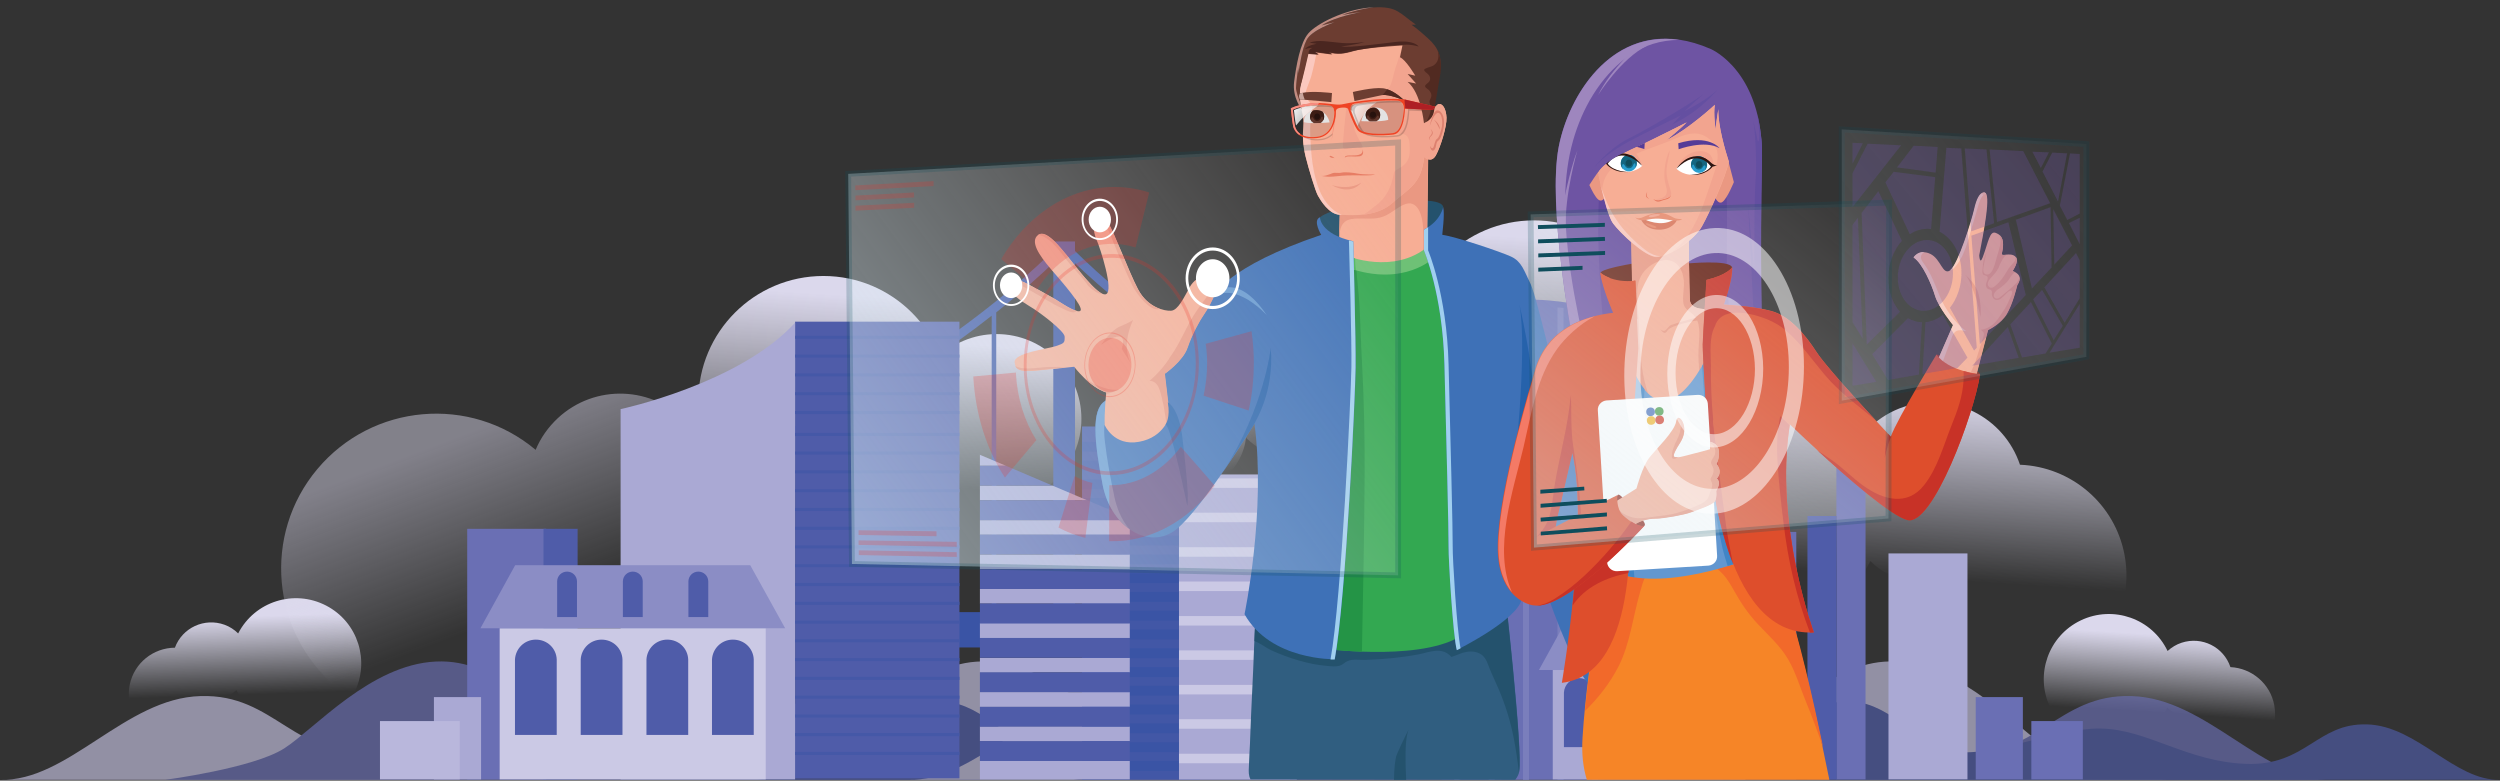<?xml version="1.0" encoding="utf-8"?>
<!-- Generator: Adobe Illustrator 26.0.1, SVG Export Plug-In . SVG Version: 6.00 Build 0)  -->
<svg version="1.1" id="Layer_1" xmlns="http://www.w3.org/2000/svg" xmlns:xlink="http://www.w3.org/1999/xlink" x="0px" y="0px"
	 viewBox="0 0 1209.3 377.6" style="enable-background:new 0 0 1209.3 377.6;" xml:space="preserve">
<rect x="0" y="0" width="1209.3" height="377.6" fill="#333333" stroke="none"/>
<style type="text/css">
	.st0{fill:url(#SVGID_1_);}
	.st1{fill:url(#SVGID_00000150090127435557742670000016947593380133770394_);}
	.st2{fill:url(#SVGID_00000064330847138570883750000000337692537378444991_);}
	.st3{opacity:0.47;fill:url(#SVGID_00000168085230124857907290000008498589128796916374_);enable-background:new    ;}
	.st4{fill:url(#SVGID_00000084505503465620476650000002290772096324605580_);}
	.st5{fill:url(#SVGID_00000148643139241091514350000000905548187541090233_);}
	.st6{fill:url(#SVGID_00000031177002567001796710000017222377371682747063_);}
	.st7{fill:url(#SVGID_00000004506841328856329110000017527840770196319933_);}
	.st8{fill:url(#SVGID_00000050658445661912291000000014457523408661695637_);}
	.st9{opacity:0.65;}
	.st10{fill:#C5C1E1;}
	.st11{fill:#6A6FB4;}
	.st12{fill:#4F5CA9;}
	.st13{fill:#3A54A5;}
	.st14{fill:#4257A6;}
	.st15{fill:#7A7EBC;}
	.st16{fill:#AAA9D4;}
	.st17{fill:#B9B7DC;}
	.st18{fill:#4055A5;}
	.st19{fill:#CBC9E5;}
	.st20{fill:#8B8DC5;}
	.st21{fill:#4558A7;}
	.st22{fill:#305E80;}
	.st23{fill:#24526D;}
	.st24{fill:#33A851;}
	.st25{fill:#249446;}
	.st26{fill:#F7AE95;}
	.st27{fill:#EA9882;}
	.st28{fill:#6EC176;}
	.st29{fill:#4AB85C;}
	.st30{fill:#3E71B7;}
	.st31{fill:#A0CFEF;}
	.st32{fill:#6599D1;}
	.st33{fill:#2662AB;}
	.st34{fill:#FBC8BE;}
	.st35{fill:#F2A48F;}
	.st36{fill:#E67A61;}
	.st37{opacity:0.17;fill:#010101;enable-background:new    ;}
	.st38{clip-path:url(#SVGID_00000164503404760158514530000006510009643314099894_);fill:#FFFFFF;}
	.st39{clip-path:url(#SVGID_00000140729261269139648760000012659194103897177752_);}
	.st40{fill:#6C3D31;}
	.st41{fill:#441F16;}
	.st42{fill:#2C1410;}
	.st43{clip-path:url(#SVGID_00000073699763637092590640000008770222520588148892_);fill:#FFFFFF;}
	.st44{clip-path:url(#SVGID_00000004535458637454722360000008420578335190480046_);}
	.st45{opacity:0.11;fill:#010101;enable-background:new    ;}
	.st46{fill:url(#SVGID_00000110453175424090665260000000455263101043307397_);}
	.st47{fill:url(#SVGID_00000108299310156456232830000017645190915388596876_);}
	.st48{fill:#512A21;}
	.st49{fill:#DD816F;}
	.st50{fill:#4A2620;}
	.st51{fill:#C18C81;}
	.st52{fill:#C9A59C;}
	.st53{fill:#F2937D;}
	.st54{fill:#EF4324;}
	.st55{fill:#AE1F24;}
	.st56{fill:#F58E83;}
	.st57{fill:#F68527;}
	.st58{fill:#F2692A;}
	.st59{fill:#8F281D;}
	.st60{fill:#6E54A3;}
	.st61{fill:#9E86BE;}
	.st62{fill:#644FA1;}
	.st63{fill:#62499D;}
	.st64{fill:#662215;}
	.st65{fill:#FBCBBE;}
	.st66{opacity:0.61;fill:#F7AE95;enable-background:new    ;}
	.st67{fill:#6297D0;}
	.st68{fill:#4185C6;}
	.st69{fill:#DE4E2C;}
	.st70{fill:#F47A66;}
	.st71{fill:#C83227;}
	.st72{fill:#FFFFFF;}
	.st73{fill:#D9765B;}
	.st74{fill:#E88A6C;}
	.st75{fill:#553C98;}
	.st76{fill:#289ECE;}
	.st77{fill:#146680;}
	.st78{fill:#0F4D5C;}
	.st79{fill:#5D80C0;}
	.st80{fill:#59A55B;}
	.st81{fill:#F3BD42;}
	.st82{fill:#D85140;}
	.st83{fill:url(#SVGID_00000088122782432179424830000006201102598221363370_);}
	.st84{opacity:0.22;fill:none;stroke:#0F4D5C;stroke-width:2.835;stroke-miterlimit:10;enable-background:new    ;}
	.st85{opacity:0.22;}
	.st86{fill:#EE2F24;}
	.st87{opacity:0.78;}
	.st88{opacity:0.24;fill:none;stroke:#0F4D5C;stroke-width:2.835;stroke-miterlimit:10;enable-background:new    ;}
	.st89{opacity:0.57;fill:url(#SVGID_00000083806783554130766240000011288617247944303502_);enable-background:new    ;}
	.st90{opacity:0.38;}
	.st91{fill:url(#SVGID_00000078761484983294135600000013672264606086498719_);}
	.st92{opacity:0.53;fill:#FFFFFF;enable-background:new    ;}
</style>
<g>
	
		<linearGradient id="SVGID_1_" gradientUnits="userSpaceOnUse" x1="920.375" y1="859.102" x2="920.375" y2="769.106" gradientTransform="matrix(0.998 6.410000e-02 -6.410000e-02 0.998 30.797 -638.821)">
		<stop  offset="0" style="stop-color:#E1E0F0;stop-opacity:0"/>
		<stop  offset="1" style="stop-color:#DBD8EC"/>
	</linearGradient>
	<path class="st0" d="M800.3,304.2c36.1,20.3,81.9,7.5,102.2-28.6c0.5-0.9,0.9-1.7,1.4-2.6c0.3-0.5,0.5-1,0.8-1.6
		c3,2.9,6.4,5.3,10.1,7.1l0,0c3.9,1.9,6.7,5.5,7.6,9.7c5.5,29.1,33.5,48.2,62.5,42.8c29.1-5.5,48.2-33.5,42.8-62.5
		c-4.6-24.6-25.6-42.7-50.6-43.7c-7.8-23.2-32.9-35.8-56.2-28c-6,2-11.5,5.3-16.1,9.6c-17.9-37.3-62.7-53.1-100-35.1
		s-53,62.7-35.1,100C776.2,285.2,786.9,296.6,800.3,304.2L800.3,304.2z"/>
	
		<linearGradient id="SVGID_00000047738534917040700510000011903078054691522485_" gradientUnits="userSpaceOnUse" x1="1074.152" y1="916.74" x2="1074.152" y2="878.92" gradientTransform="matrix(0.998 6.410000e-02 -6.410000e-02 0.998 30.797 -638.821)">
		<stop  offset="0" style="stop-color:#E1E0F0;stop-opacity:0"/>
		<stop  offset="1" style="stop-color:#DBD8EC"/>
	</linearGradient>
	<path style="fill:url(#SVGID_00000047738534917040700510000011903078054691522485_);" d="M1004.5,356.1c15.2,8.5,34.4,3.2,42.9-12
		c0.2-0.4,0.4-0.7,0.6-1.1c0.1-0.2,0.2-0.4,0.3-0.7c1.3,1.2,2.7,2.2,4.3,3l0,0c1.6,0.8,2.8,2.3,3.2,4.1c2.3,12.2,14.1,20.3,26.3,18
		c12.2-2.3,20.3-14.1,18-26.3c-1.9-10.3-10.8-17.9-21.2-18.4c-3.3-9.8-13.8-15-23.6-11.8c-2.5,0.8-4.8,2.2-6.8,4
		c-7.5-15.7-26.3-22.3-42-14.8c-15.7,7.5-22.3,26.4-14.8,42C994.4,348.1,998.9,352.9,1004.5,356.1L1004.5,356.1z"/>
	
		<linearGradient id="SVGID_00000030476214589423336110000003949584523009672079_" gradientUnits="userSpaceOnUse" x1="946.735" y1="928.57" x2="946.735" y2="890.749" gradientTransform="matrix(-0.999 3.390000e-02 3.390000e-02 0.999 1033.471 -623.691)">
		<stop  offset="0" style="stop-color:#E1E0F0;stop-opacity:0"/>
		<stop  offset="1" style="stop-color:#DBD8EC"/>
	</linearGradient>
	<path style="fill:url(#SVGID_00000030476214589423336110000003949584523009672079_);" d="M157.9,348.9
		c-15.4,8.1-34.5,2.1-42.6-13.3c-0.2-0.4-0.4-0.7-0.6-1.1c-0.1-0.2-0.2-0.4-0.3-0.7c-1.3,1.2-2.8,2.1-4.3,2.9l0,0
		c-1.7,0.7-2.9,2.2-3.3,4c-2.7,12.1-14.7,19.8-26.8,17.2S60.2,343.2,62.8,331c2.2-10.3,11.3-17.6,21.8-17.7
		c3.6-9.7,14.3-14.6,24-11.1c2.5,0.9,4.8,2.4,6.6,4.2c8-15.5,27-21.5,42.5-13.5s21.5,27,13.5,42.5
		C168.2,341.2,163.6,345.8,157.9,348.9L157.9,348.9z"/>
	
		<linearGradient id="SVGID_00000064351828441617875950000007729028748809194928_" gradientUnits="userSpaceOnUse" x1="-304.101" y1="774.096" x2="-304.101" y2="684.1" gradientTransform="matrix(0.935 -0.353 0.353 0.935 289.63 -545.113)">
		<stop  offset="0" style="stop-color:#E1E0F0;stop-opacity:0"/>
		<stop  offset="1" style="stop-color:#DBD8EC"/>
	</linearGradient>
	<path style="opacity:0.47;fill:url(#SVGID_00000064351828441617875950000007729028748809194928_);enable-background:new    ;" d="
		M204.2,349.7c41.3,3.6,77.7-26.9,81.3-68.2c0.1-1,0.1-1.9,0.2-2.9c0-0.6,0-1.1,0-1.7c3.9,1.4,8,2.1,12.2,2.3l0,0
		c4.3,0.1,8.4,2.2,10.9,5.7c17,24.2,50.4,30.1,74.6,13.2c24.2-17,30.1-50.4,13.2-74.6c-14.3-20.5-40.9-28.3-64.1-18.9
		c-16.7-18-44.8-19-62.7-2.3c-4.6,4.3-8.3,9.5-10.7,15.3c-31.7-26.6-79-22.4-105.6,9.3s-22.4,79,9.3,105.6
		c11.7,9.8,26.1,15.8,41.3,17.2L204.2,349.7z"/>
	
		<linearGradient id="SVGID_00000094614197360713996930000003808601057471565197_" gradientUnits="userSpaceOnUse" x1="761.483" y1="809.701" x2="761.483" y2="706.852" gradientTransform="matrix(0.998 6.410000e-02 -6.410000e-02 0.998 30.797 -638.821)">
		<stop  offset="0" style="stop-color:#E1E0F0;stop-opacity:0"/>
		<stop  offset="1" style="stop-color:#DBD8EC"/>
	</linearGradient>
	<circle style="fill:url(#SVGID_00000094614197360713996930000003808601057471565197_);" cx="742" cy="167.1" r="60.5"/>
	
		<linearGradient id="SVGID_00000117656418143872063810000012759216810757880960_" gradientUnits="userSpaceOnUse" x1="420.174" y1="858.641" x2="420.174" y2="755.792" gradientTransform="matrix(0.998 6.410000e-02 -6.410000e-02 0.998 30.797 -638.821)">
		<stop  offset="0" style="stop-color:#E1E0F0;stop-opacity:0"/>
		<stop  offset="1" style="stop-color:#DBD8EC"/>
	</linearGradient>
	<circle style="fill:url(#SVGID_00000117656418143872063810000012759216810757880960_);" cx="398.3" cy="194" r="60.5"/>
	
		<linearGradient id="SVGID_00000016045440954348334290000006987190748340065686_" gradientUnits="userSpaceOnUse" x1="504.325" y1="845.396" x2="504.325" y2="775.689" gradientTransform="matrix(0.998 6.410000e-02 -6.410000e-02 0.998 30.797 -638.821)">
		<stop  offset="0" style="stop-color:#E1E0F0;stop-opacity:0"/>
		<stop  offset="1" style="stop-color:#DBD8EC"/>
	</linearGradient>
	<circle style="fill:url(#SVGID_00000016045440954348334290000006987190748340065686_);" cx="482.1" cy="202.6" r="41"/>
	
		<linearGradient id="SVGID_00000144332351756618808670000016594788950645465761_" gradientUnits="userSpaceOnUse" x1="221.429" y1="749.143" x2="221.429" y2="679.436" gradientTransform="matrix(0.967 -0.254 0.254 0.967 235.657 -452.96)">
		<stop  offset="0" style="stop-color:#E1E0F0;stop-opacity:0"/>
		<stop  offset="1" style="stop-color:#DBD8EC"/>
	</linearGradient>
	<circle style="fill:url(#SVGID_00000144332351756618808670000016594788950645465761_);" cx="631" cy="182.1" r="41"/>
	
		<linearGradient id="SVGID_00000110460667102300788690000007935790619065569427_" gradientUnits="userSpaceOnUse" x1="159.483" y1="750.138" x2="159.483" y2="700.789" gradientTransform="matrix(0.967 -0.254 0.254 0.967 235.657 -452.96)">
		<stop  offset="0" style="stop-color:#E1E0F0;stop-opacity:0"/>
		<stop  offset="1" style="stop-color:#DBD8EC"/>
	</linearGradient>
	<circle style="fill:url(#SVGID_00000110460667102300788690000007935790619065569427_);" cx="573.9" cy="208.5" r="29"/>
	<g class="st9">
		<path class="st10" d="M0,377.2h608.8c0,0-42.6-5.6-57.5-15.2s-41.7-40.5-73.3-42s-48.3,27.3-75.5,35.4
			c-27.3,8.1-76.6-16.2-111.1-15.7s-63,24.3-106.5,25.8s-51.6-29.9-87.9-28.8C60.5,337.7,32.9,378.2,0,377.2z"/>
		<path class="st11" d="M688.8,377.2H80c0,0,42.6-5.6,57.5-15.2s41.7-40.5,73.3-42s48.3,27.3,75.5,35.4
			c27.3,8.1,76.6-16.2,111.1-15.7s63,24.3,106.5,25.8s51.6-29.9,88-28.8C628.3,337.7,655.9,378.2,688.8,377.2z"/>
		<path class="st12" d="M770,377.2H366.2c0,0,28.2-3.7,38.1-10.1c9.9-6.4,27.7-26.8,48.6-27.8s32,18.1,50.1,23.5
			c18.1,5.4,50.8-10.7,73.7-10.4c22.8,0.3,41.8,16.1,70.6,17.1c28.9,1,34.2-19.8,58.3-19.1C729.9,351,748.1,377.8,770,377.2z"/>
		<path class="st10" d="M439.3,377.2h608.8c0,0-42.6-5.6-57.5-15.2c-14.9-9.6-41.7-40.5-73.3-42s-48.3,27.3-75.5,35.4
			c-27.3,8.1-76.6-16.2-111.1-15.7s-63,24.3-106.5,25.8c-43.5,1.5-51.6-29.9-88-28.8C499.8,337.7,472.2,378.2,439.3,377.2z"/>
		<path class="st11" d="M1128.1,377.2H519.3c0,0,42.6-5.6,57.5-15.2s41.7-40.5,73.3-42s48.3,27.3,75.5,35.4
			c27.3,8.1,76.6-16.2,111.1-15.7c34.5,0.5,63,24.3,106.5,25.8c43.5,1.5,51.6-29.9,87.9-28.8
			C1067.6,337.7,1095.2,378.2,1128.1,377.2z"/>
		<path class="st12" d="M1209.3,377.2H805.5c0,0,28.2-3.7,38.1-10.1s27.7-26.8,48.6-27.8c20.9-1,32,18.1,50.1,23.5
			c18.1,5.4,50.8-10.7,73.7-10.4c22.8,0.3,41.8,16.1,70.6,17.1c28.9,1,34.2-19.8,58.3-19.1C1169.2,351,1187.4,377.8,1209.3,377.2z"
			/>
	</g>
	<path class="st13" d="M778.3,250.2l0.6-4.2c-83.6-11-149.9-44.8-190.9-71.1c-15-9.7-27.8-19-38.1-27.2v0h0
		c-16.1-12.8-26.3-22.7-29.9-26.3v-4.6h-10.5v4.3c-5.5,5.6-29.5,28.9-68.3,53.8c-28.3,18.2-68.7,39.9-118.6,55.2v4.5
		c51-15.5,92.2-37.6,121-56.2c14-9,26.1-17.8,36.1-25.7v143.4h-82.5v17.1h182.4v12.8h2.2v-12.8h31.2v32.5h2.2v-32.5h29.6v49.2h2.2
		v-49.2h29.6v62.8h2.2v-62.8h29.9v-17.1h-29.9v-71.1C708.1,236.2,741.5,245.4,778.3,250.2z M509.5,296.2h-27.6V151.1
		c13.2-10.5,22.6-19.1,27.6-24V296.2z M547.8,296.2H520V127.3c5.2,5,14.6,13.6,27.8,24.1V296.2z M579.6,296.2h-29.6V153.1
		c8.5,6.6,18.4,13.9,29.6,21.4V296.2z M612.9,296.2h-31.2V175.9c1.3,0.8,2.6,1.7,3.9,2.5c8.1,5.2,17.2,10.7,27.3,16.3V296.2z
		 M644.7,296.2H615V195.9c9.2,5,19,10.1,29.6,15V296.2z M676.4,296.2h-29.6v-84.3c9.3,4.3,19.2,8.5,29.6,12.4L676.4,296.2
		L676.4,296.2z"/>
	<rect x="523.4" y="206.3" class="st14" width="57" height="170.8"/>
	<g>
		<rect x="523.4" y="213.7" class="st13" width="57" height="4.8"/>
		<rect x="523.4" y="222.8" class="st13" width="57" height="4.8"/>
		<rect x="523.4" y="231.9" class="st13" width="57" height="4.8"/>
		<rect x="523.4" y="240.9" class="st13" width="57" height="4.8"/>
		<rect x="523.4" y="250" class="st13" width="57" height="4.8"/>
		<rect x="523.4" y="259.1" class="st13" width="57" height="4.8"/>
		<rect x="523.4" y="268.2" class="st13" width="57" height="4.8"/>
		<rect x="523.4" y="277.3" class="st13" width="57" height="4.8"/>
		<rect x="523.4" y="286.3" class="st13" width="57" height="4.8"/>
		<rect x="523.4" y="295.4" class="st13" width="57" height="4.8"/>
		<rect x="523.4" y="304.5" class="st13" width="57" height="4.8"/>
		<rect x="523.4" y="313.6" class="st13" width="57" height="4.8"/>
		<rect x="523.4" y="322.7" class="st13" width="57" height="4.8"/>
		<rect x="523.4" y="331.7" class="st13" width="57" height="4.8"/>
		<rect x="523.4" y="340.8" class="st13" width="57" height="4.8"/>
		<rect x="523.4" y="349.9" class="st13" width="57" height="4.8"/>
		<rect x="523.4" y="359" class="st13" width="57" height="4.8"/>
		<rect x="523.4" y="368.1" class="st13" width="57" height="4.8"/>
	</g>
	<path class="st12" d="M776.2,150.6V377h57.4V200.4C833.6,200.4,788.3,195.3,776.2,150.6z"/>
	<path class="st11" d="M776.2,377V150.6c0,0-46.2-16.1-78.9,6V377H776.2z"/>
	<g>
		<path class="st15" d="M706.3,377.1V155.3c-1,0.5-2,1-2.9,1.5v220.3L706.3,377.1L706.3,377.1z"/>
		<path class="st15" d="M723,377.1V149.8c-1,0.2-2,0.4-2.9,0.7v226.7L723,377.1L723,377.1z"/>
		<path class="st15" d="M739.6,377.1V148.1c-1,0-2,0.1-2.9,0.1v229H739.6z"/>
		<path class="st15" d="M756.3,377.1V149c-1-0.1-1.9-0.2-2.9-0.3v228.4H756.3z"/>
		<path class="st15" d="M772.9,377.1V152.3c-0.9-0.2-1.9-0.5-2.9-0.8v225.6H772.9z"/>
	</g>
	<rect x="226" y="255.8" class="st11" width="38.2" height="121.2"/>
	<rect x="262.9" y="255.8" class="st12" width="16.5" height="121.2"/>
	<rect x="209.9" y="337.2" class="st16" width="22.8" height="39.8"/>
	<rect x="183.8" y="348.8" class="st17" width="38.6" height="28.2"/>
	<g>
		<path class="st18" d="M782.5,342.8V172.2c-0.4-0.6-0.8-1.3-1.2-2h-1.5v172.6H782.5z"/>
		<path class="st18" d="M788.6,342.8V180.7c-0.9-1.1-1.8-2.2-2.7-3.4v165.6H788.6z"/>
		<path class="st18" d="M796,342.8V188.1c-1.4-1.2-2.7-2.4-4-3.7v158.5L796,342.8L796,342.8z"/>
		<path class="st18" d="M802,342.8V192.7c-1.3-0.9-2.7-1.9-4-2.9v153.1H802z"/>
		<path class="st18" d="M808.1,342.8V196.4c-1.3-0.7-2.7-1.5-4-2.3v148.8L808.1,342.8L808.1,342.8z"/>
		<path class="st18" d="M814.2,342.8V199.3c-1.3-0.6-2.7-1.2-4-1.9v145.4H814.2z"/>
		<path class="st18" d="M820.9,342.8V201.9c-1.5-0.5-3.1-1.1-4.7-1.7v142.7L820.9,342.8L820.9,342.8z"/>
		<path class="st18" d="M828.5,342.8V204c-1.3-0.3-2.9-0.7-4.7-1.2v140.1L828.5,342.8L828.5,342.8z"/>
	</g>
	<rect x="384.6" y="155.6" class="st12" width="79.5" height="220.9"/>
	<path class="st16" d="M300.2,197.9c0,0,57.4-12.2,84.4-41.8V377h-84.4V197.9z"/>
	<polygon class="st19" points="298,303.9 293.9,303.9 241.7,303.9 241.7,377 293.9,377 298,377 370.4,377 370.4,303.9 	"/>
	<polygon class="st20" points="362.9,273.4 321.4,273.4 314.1,273.4 298,273.4 294.4,273.4 249.2,273.4 232.4,303.9 294.4,303.9 
		298,303.9 314.1,303.9 321.4,303.9 379.8,303.9 	"/>
	<rect x="570.3" y="229.5" class="st16" width="57" height="147.6"/>
	<rect x="837" y="257.3" class="st11" width="31.9" height="119.7"/>
	<rect x="888.3" y="211" class="st11" width="14.1" height="166"/>
	<rect x="874.3" y="249.6" class="st12" width="14.1" height="127.4"/>
	<rect x="913.5" y="267.7" class="st16" width="38.2" height="109.3"/>
	<rect x="955.7" y="337.2" class="st11" width="22.8" height="39.8"/>
	<rect x="982.6" y="348.8" class="st11" width="24.9" height="28.2"/>
	<g>
		<path class="st12" d="M269.3,319c-0.2-5.4-4.6-9.6-10.1-9.6s-9.8,4.3-10.1,9.6h0v36.5h20.2L269.3,319L269.3,319z"/>
		<path class="st12" d="M301.1,319c-0.2-5.4-4.6-9.6-10.1-9.6s-9.8,4.3-10.1,9.6h0v36.5h20.2L301.1,319L301.1,319z"/>
		<path class="st12" d="M332.9,319c-0.2-5.4-4.6-9.6-10.1-9.6s-9.8,4.3-10.1,9.6h0v36.5h20.2L332.9,319L332.9,319z"/>
		<path class="st12" d="M364.6,319c-0.2-5.4-4.6-9.6-10.1-9.6s-9.8,4.3-10.1,9.6h0v36.5h20.2L364.6,319L364.6,319z"/>
	</g>
	<g>
		<path class="st12" d="M279.1,281.1c-0.1-2.6-2.2-4.6-4.8-4.6c-2.6,0-4.7,2-4.8,4.6h0v17.4h9.6L279.1,281.1L279.1,281.1z"/>
		<path class="st12" d="M310.9,281.1c-0.1-2.6-2.2-4.6-4.8-4.6s-4.7,2-4.8,4.6h0v17.4h9.6L310.9,281.1L310.9,281.1z"/>
		<path class="st12" d="M342.6,281.1c-0.1-2.6-2.2-4.6-4.8-4.6s-4.7,2-4.8,4.6h0v17.4h9.6L342.6,281.1L342.6,281.1z"/>
	</g>
	<polygon class="st16" points="791.9,324.1 788.9,324.1 751.1,324.1 751.1,377 788.9,377 791.9,377 844.3,377 844.3,324.1 	"/>
	<polygon class="st20" points="838.8,302 808.8,302 803.5,302 791.9,302 789.3,302 756.6,302 744.4,324.1 789.3,324.1 791.9,324.1 
		803.5,324.1 808.8,324.1 851,324.1 	"/>
	<g>
		<path class="st12" d="M771.1,335c-0.2-3.9-3.4-7-7.3-7c-3.9,0-7.1,3.1-7.3,7h0v26.4h14.6L771.1,335L771.1,335z"/>
		<path class="st12" d="M794.1,335c-0.2-3.9-3.4-7-7.3-7c-3.9,0-7.1,3.1-7.3,7h0v26.4h14.6L794.1,335L794.1,335z"/>
		<path class="st12" d="M817.1,335c-0.2-3.9-3.4-7-7.3-7c-3.9,0-7.1,3.1-7.3,7h0v26.4h14.6L817.1,335L817.1,335z"/>
		<path class="st12" d="M840.1,335c-0.2-3.9-3.4-7-7.3-7c-3.9,0-7.1,3.1-7.3,7h0v26.4h14.6L840.1,335L840.1,335z"/>
	</g>
	<g>
		<path class="st12" d="M778.2,307.6c-0.1-1.9-1.6-3.3-3.5-3.3c-1.9,0-3.4,1.5-3.5,3.3h0v12.6h6.9L778.2,307.6L778.2,307.6z"/>
		<path class="st12" d="M801.2,307.6c-0.1-1.9-1.6-3.3-3.5-3.3c-1.9,0-3.4,1.5-3.5,3.3h0v12.6h6.9L801.2,307.6L801.2,307.6z"/>
		<path class="st12" d="M824.2,307.6c-0.1-1.9-1.6-3.3-3.5-3.3c-1.9,0-3.4,1.5-3.5,3.3h0v12.6h6.9L824.2,307.6L824.2,307.6z"/>
	</g>
	<rect x="570.3" y="231.4" class="st19" width="57" height="4.6"/>
	<rect x="570.3" y="248" class="st19" width="57" height="4.6"/>
	<rect x="570.3" y="264.7" class="st19" width="57" height="4.6"/>
	<rect x="570.3" y="281.3" class="st19" width="57" height="4.6"/>
	<rect x="570.3" y="298" class="st19" width="57" height="4.6"/>
	<rect x="570.3" y="314.6" class="st19" width="57" height="4.6"/>
	<rect x="570.3" y="331.3" class="st19" width="57" height="4.6"/>
	<rect x="570.3" y="347.9" class="st19" width="57" height="4.6"/>
	<rect x="570.3" y="364.6" class="st19" width="57" height="4.6"/>
	<g>
		<rect x="474" y="251.6" class="st16" width="72.5" height="7.1"/>
		<rect x="474" y="268.2" class="st16" width="72.5" height="7.1"/>
		<rect x="474" y="351.4" class="st16" width="72.5" height="7.1"/>
		<rect x="474" y="334.8" class="st16" width="72.5" height="7.1"/>
		<rect x="474" y="284.9" class="st16" width="72.5" height="7.1"/>
		<rect x="474" y="301.5" class="st16" width="72.5" height="7.1"/>
		<rect x="474" y="368.1" class="st16" width="72.5" height="8.9"/>
		<rect x="474" y="318.2" class="st16" width="72.5" height="7.1"/>
		<polygon class="st16" points="474,220 474,225.3 486.6,225.3 		"/>
		<polygon class="st16" points="474,234.9 474,242 525.9,242 509.1,234.9 		"/>
		<polygon class="st12" points="486.6,225.3 474,225.3 474,234.9 509.1,234.9 		"/>
		<polygon class="st12" points="474,251.6 546.4,251.6 546.4,250.7 525.9,242 474,242 		"/>
		<rect x="474" y="258.6" class="st12" width="72.5" height="9.6"/>
		<rect x="474" y="275.3" class="st12" width="72.5" height="9.6"/>
		<rect x="474" y="291.9" class="st12" width="72.5" height="9.6"/>
		<rect x="474" y="308.6" class="st12" width="72.5" height="9.6"/>
		<rect x="474" y="325.2" class="st12" width="72.5" height="9.6"/>
		<rect x="474" y="341.9" class="st12" width="72.5" height="9.6"/>
		<rect x="474" y="358.5" class="st12" width="72.5" height="9.6"/>
	</g>
	<g>
		<g>
			<rect x="384.6" y="162.4" class="st21" width="79.5" height="1.5"/>
		</g>
		<g>
			<rect x="384.6" y="171.5" class="st21" width="79.5" height="1.5"/>
		</g>
		<g>
			<rect x="384.6" y="180.6" class="st21" width="79.5" height="1.5"/>
		</g>
		<g>
			<rect x="384.6" y="189.7" class="st21" width="79.5" height="1.5"/>
		</g>
		<g>
			<rect x="384.6" y="198.8" class="st21" width="79.5" height="1.5"/>
		</g>
		<g>
			<rect x="384.6" y="209.4" class="st21" width="79.5" height="1.5"/>
		</g>
		<g>
			<rect x="384.6" y="218.4" class="st21" width="79.5" height="1.5"/>
		</g>
		<g>
			<rect x="384.6" y="227.5" class="st21" width="79.5" height="1.5"/>
		</g>
		<g>
			<rect x="384.6" y="236.6" class="st21" width="79.5" height="1.5"/>
		</g>
		<g>
			<rect x="384.6" y="245.7" class="st21" width="79.5" height="1.5"/>
		</g>
		<g>
			<rect x="384.6" y="254.8" class="st21" width="79.5" height="1.5"/>
		</g>
		<g>
			<rect x="384.6" y="263.8" class="st21" width="79.5" height="1.5"/>
		</g>
		<g>
			<rect x="384.6" y="272.9" class="st21" width="79.5" height="1.5"/>
		</g>
		<g>
			<rect x="384.6" y="282" class="st21" width="79.5" height="1.5"/>
		</g>
		<g>
			<rect x="384.6" y="291.1" class="st21" width="79.5" height="1.5"/>
		</g>
		<g>
			<rect x="384.6" y="300.2" class="st21" width="79.5" height="1.5"/>
		</g>
		<g>
			<rect x="384.6" y="309.2" class="st21" width="79.5" height="1.5"/>
		</g>
		<g>
			<rect x="384.6" y="318.3" class="st21" width="79.5" height="1.5"/>
		</g>
		<g>
			<rect x="384.6" y="327.4" class="st21" width="79.5" height="1.5"/>
		</g>
		<g>
			<rect x="384.6" y="336.5" class="st21" width="79.5" height="1.5"/>
		</g>
		<g>
			<rect x="384.6" y="345.6" class="st21" width="79.5" height="1.5"/>
		</g>
		<g>
			<rect x="384.6" y="354.6" class="st21" width="79.5" height="1.5"/>
		</g>
		<g>
			<rect x="384.6" y="363.7" class="st21" width="79.5" height="1.5"/>
		</g>
	</g>
	<polygon class="st11" points="691.9,256.5 691.9,250.5 718.8,250.5 718.9,249.3 643.3,249.3 643.3,250.5 684.3,250.5 684.3,256.5 
		643.3,256.5 643.3,261.1 684.3,261.1 684.3,267.1 643.3,267.1 643.3,271.7 684.3,271.7 684.3,277.7 643.3,277.7 643.3,282.3 
		684.3,282.3 684.3,288.3 643.3,288.3 643.3,292.9 684.3,292.9 684.3,298.9 643.3,298.9 643.3,305 684.3,305 684.3,311 643.3,311 
		643.3,317.1 684.3,317.1 684.3,323.1 643.3,323.1 643.3,329.2 684.3,329.2 684.3,335.2 643.3,335.2 643.3,342.8 684.3,342.8 
		684.3,348.9 643.3,348.9 643.3,356.4 684.3,356.4 684.3,362.5 643.3,362.5 643.3,370.1 684.3,370.1 684.3,376.1 643.3,376.1 
		643.3,376.8 707.2,376.8 707.2,376.1 691.9,376.1 691.9,370.1 707.8,370.1 708.5,362.5 691.9,362.5 691.9,356.4 709,356.4 
		709.7,348.9 691.9,348.9 691.9,342.8 710.3,342.8 711,335.2 691.9,335.2 691.9,329.2 711.5,329.2 712.1,323.1 691.9,323.1 
		691.9,317.1 712.7,317.1 713.2,311 691.9,311 691.9,305 713.8,305 714.3,298.9 691.9,298.9 691.9,292.9 714.9,292.9 715.3,288.3 
		691.9,288.3 691.9,282.3 715.9,282.3 716.3,277.7 691.9,277.7 691.9,271.7 716.8,271.7 717.3,267.1 691.9,267.1 691.9,261.1 
		717.8,261.1 718.2,256.5 	"/>
	<rect x="643.3" y="250.5" class="st15" width="41.1" height="6"/>
	<polygon class="st15" points="691.9,256.5 718.2,256.5 718.8,250.5 691.9,250.5 	"/>
	<rect x="643.3" y="261.1" class="st15" width="41.1" height="6"/>
	<polygon class="st15" points="691.9,267.1 717.3,267.1 717.8,261.1 691.9,261.1 	"/>
	<rect x="643.3" y="271.7" class="st15" width="41.1" height="6"/>
	<polygon class="st15" points="691.9,277.7 716.3,277.7 716.8,271.7 691.9,271.7 	"/>
	<rect x="643.3" y="282.3" class="st15" width="41.1" height="6"/>
	<polygon class="st15" points="691.9,288.3 715.3,288.3 715.9,282.3 691.9,282.3 	"/>
	<rect x="643.3" y="292.9" class="st15" width="41.1" height="6"/>
	<polygon class="st15" points="691.9,298.9 714.3,298.9 714.9,292.9 691.9,292.9 	"/>
	<rect x="643.3" y="305" class="st15" width="41.1" height="6"/>
	<polygon class="st15" points="691.9,311 713.2,311 713.8,305 691.9,305 	"/>
	<rect x="643.3" y="317.1" class="st15" width="41.1" height="6"/>
	<polygon class="st15" points="691.9,323.1 712.1,323.1 712.7,317.1 691.9,317.1 	"/>
	<rect x="643.3" y="329.2" class="st15" width="41.1" height="6"/>
	<polygon class="st15" points="691.9,335.2 711,335.2 711.5,329.2 691.9,329.2 	"/>
	<rect x="643.3" y="342.8" class="st15" width="41.1" height="6"/>
	<polygon class="st15" points="691.9,348.9 709.7,348.9 710.3,342.8 691.9,342.8 	"/>
	<rect x="643.3" y="356.4" class="st15" width="41.1" height="6"/>
	<polygon class="st15" points="691.9,362.5 708.5,362.5 709,356.4 691.9,356.4 	"/>
	<rect x="643.3" y="370.1" class="st15" width="41.1" height="6"/>
	<polygon class="st15" points="691.9,376.1 707.2,376.1 707.8,370.1 691.9,370.1 	"/>
</g>
<g>
	<path class="st22" d="M733,377.2c1-1.4,1.7-2.7,1.9-4c1.9-10.1-7.4-91.5-7.4-91.5s-119.9,9.1-119.9,9.1c0,0.6,0,1.2-0.1,1.7
		c-0.1,1.6-0.1,3.2-0.2,4.8c-0.1,2.4-0.2,4.8-0.3,7.2c-0.1,3-0.3,6-0.4,9c-0.1,3.4-0.3,6.8-0.4,10.2c-0.2,3.6-0.3,7.2-0.5,10.8
		c-0.2,3.6-0.3,7.2-0.5,10.8c-0.1,3.4-0.3,6.7-0.4,10.1c-0.1,2.9-0.2,5.9-0.4,8.8c-0.1,2.3-0.2,4.6-0.3,6.9c-0.1,2.1-0.2,4,0.8,5.9"
		/>
	<path class="st23" d="M614.8,314.5c8.1,3.7,18.1,6.9,27,7.6c2,0.2,4.4,0.5,6.3-0.1c1.4-0.4,2.2-1.5,3.5-2.1
		c2.9-1.4,6.2-0.5,9.3-0.7c8.4-0.3,17.2-1.1,25.4-2.7c5.5-1.1,11.2-3.8,15.7,1.2c0,0,0.1,0.1,0.1,0.1c0.6-0.2,1.2-0.5,1.9-0.7
		c1.1-0.4,2.3-0.9,3.4-1.3c2.7-0.8,5.5-1,8.1,0.2c3,1.4,3.8,4.2,4.9,7c1.4,3.5,3.1,7,4.6,10.5c3.3,7.8,5.7,15.6,7.3,23.9
		c1,5.3,1.8,10.6,2.4,16c0-0.1,0.1-0.2,0.1-0.3c1.9-10.1-7.4-91.4-7.4-91.4l-119.9,9.1l-0.7,19.3
		C609.8,311.2,612.1,313.2,614.8,314.5z"/>
	<path class="st24" d="M642.5,314c0,0,49.4,6.3,66.8-8.3s0.7-33.9,0.7-33.9l-0.7-123.9l-14.1-26.6l-9.5,6.2c0,0-28.1,2.7-35.4-0.2
		s-7.8,12.1-7.8,12.1l-5,135.2L642.5,314z"/>
	<path class="st25" d="M660.1,230.4c0.1-18.6-0.3-37-1.3-55.6c-0.5-8.9-0.7-17.9-1.2-26.9c-0.3-6.5-1.3-13.1-1.6-19.6
		c-2.4-0.2-4.3-0.5-5.7-1c-7.3-2.8-7.8,12.1-7.8,12.1l-5,135.2l5,39.4c0,0,6.8,0.9,16.3,1.2C659.4,286.9,659.9,258.6,660.1,230.4z"
		/>
	<path class="st23" d="M637.5,107.4l1-2.3c0,0,4.7-4.2,18.3-5.1c13.7-0.9,20.8-2.4,20.8-2.4s19.1-2.4,20.5,2.4l-1.7,10.1l-3.3,12.3
		l-38.2,7.9l-14.7-6.2l0.3-10.5L637.5,107.4z"/>
	<polygon class="st26" points="648.2,100.1 647.7,119.4 653.3,128.2 661.3,131.6 693.4,125.9 690.3,121.3 690.9,72.9 675.9,75.4 
		653.4,93.4 	"/>
	<path class="st27" d="M653.5,106c4.6-0.8,9.2,0.3,13.8-0.7c4.6-1,7.3-4.2,11.3-6.1c7.5-3.7,9.6,5.9,9.8,11.3
		c0.3,5.4,0.1,10.8-0.1,16.3l5-0.9l-3.1-4.7l0.6-48.4l-15,2.6l-22.5,18l-5.2,6.7l-0.5,19.3l0.6,0.9C647.8,114.6,647,107.2,653.5,106
		z"/>
	<path class="st28" d="M651.4,123.7c0,0,22.8,9.5,39.5-4.6l2.9,5.4c0,0-14.4,14.7-41.8,5L651.4,123.7z"/>
	<path class="st29" d="M655.5,125c-2.5-0.7-4-1.3-4-1.3l0.6,5.8c1.3,0.5,2.5,0.9,3.8,1.2C655.6,128.8,655.5,126.9,655.5,125z"/>
	<path class="st30" d="M638.5,105.1c0,0-0.2,8,16.1,11.6c0,0,1.3,48.2,1.2,60.9s-4.7,111.7-10.1,141.3c0,0-31.1,0.7-43.7-21.8
		c0,0,10.5-49.9,4.8-92.1c0,0-24.8,40.4-37.6,50.9c-12.8,10.5-31.6-0.3-35.8-21.3s-5.7-36.6,1.2-40.7s45.6-42.4,49-46.9
		s10.1-18,55.5-33.4C639.1,113.6,634.8,106.6,638.5,105.1z"/>
	<g>
		<path class="st31" d="M654.6,116.8c-0.7-0.2-1.4-0.3-2.1-0.5c0.2,5.7,1.4,49.6,1.2,61.4c-0.2,12.6-4.7,111.6-10.1,141.3
			c1.3,0,2,0,2,0c5.5-29.6,10-128.7,10.1-141.3C655.9,165,654.6,116.8,654.6,116.8z"/>
	</g>
	<path class="st32" d="M534.5,213.9c-0.8-6.3-0.7-12.9,3.3-18.1c0-0.1,0-0.3,0-0.4c0-1.3,0-2.6,0-3.8c-1.3,1.1-2.4,1.9-3.2,2.4
		c-6.8,4.2-5.3,19.8-1.2,40.7c1.9,9.5,6.8,16.9,12.8,21.2c-3.7-4.5-6.1-10.3-7.2-15.8C537.2,231.5,535.5,222.6,534.5,213.9z"/>
	<path class="st30" d="M698.1,100.1c0-0.2-1,6.8-9.3,10.9v10.1c0,0,9,20.8,9.9,55.1s2.1,82.4,2,88.1s2.1,43.1,4,50.1
		c0,0,29-14.3,31.4-24.5c0,0-5-18.3-5.4-27.2c-0.4-8.9,1.2-29.7,1.2-29.7s18.6,72.2,35.5,96.7c0,0,8,2.2,13.1-2.2
		c5.1-4.4,5.7-10.1,4-14.9c-1.7-4.8-10-51.8-12.6-59.5c-2.7-7.8-11.8-36.2-13.1-42.8c-1.3-6.5-15.2-66.4-18.4-72.9
		c-3.2-6.5-4.3-10.9-9.5-13.3s-27.3-9.8-33.2-10.5C697.5,113.5,699,104,698.1,100.1z"/>
	<g>
		<path class="st31" d="M702.7,264.3c0.1-5.8-1.1-53.9-2-88.1s-9.9-55.1-9.9-55.1v-11.2c-0.6,0.4-1.3,0.8-2,1.2v10.1
			c0,0,9,20.8,9.9,55.1s2.1,82.4,2,88.1c-0.1,5.8,2.1,43.1,4,50.1c0,0,0.7-0.3,1.8-0.9C704.7,304.7,702.6,269.9,702.7,264.3z"/>
	</g>
	<path class="st26" d="M534.3,205.5c0,0,4.4,10.5,16.7,8.2c12.3-2.2,14.7-12.5,14.7-12.5l-2.4-20.4c0,0,8.8-6.1,11-12.6
		c2.2-6.5,6-13.3,7.7-15.7s4.8-7.8,5.4-10.3c0.5-2.5,2.7-7.3,0.8-9.1s-9.6,0.2-12.6,5.6s-5.8,11.4-9.1,11.6s-11.4-1.6-16-10.4
		s-12-28.8-14.5-32.1c-2.4-3.3-3.7-3.9-5.6-2.7c-1.8,1.2-1.9,6.5,0,10.8s8.5,24.9,4.6,26.4c-3.9,1.6-16.9-16.5-19-18.9
		c-2.2-2.4-9.7-12.9-13.8-9.8c-4.1,3.1,0.3,9.7,6.1,16.5c5.8,6.7,15.7,18.1,14.4,20.1s-10.7-4.6-12.1-5.4c-1.4-0.8-14-8-16.3-8.7
		s-4.6-1.4-6.1,1.7s6.1,8.1,10.1,10.5c4,2.3,16.7,11.8,16.7,14.6s0,3.1-4.2,4.5s-20.4,3.3-20,7.8c0.5,6.3,6.6,4.4,28.8,2.2
		c0,0,7.3,9.8,15.6,12.5C535,189.7,534.2,200,534.3,205.5z"/>
	<path class="st27" d="M495.2,138.8c6.6,3.4,12.9,7.9,19.7,10.9c1.8,0.8,4.6,2.3,5.9,0.7c-3.1-0.7-9.3-5-10.5-5.7
		c-1.4-0.8-14-8-16.3-8.7c-1.8-0.6-3.6-1.1-5,0.2C491.3,136.6,493.2,137.8,495.2,138.8z"/>
	<path class="st27" d="M517.7,127.9c2.2,2.6,4.6,5,6.7,7.7c0.7,0.8,1.3,1.7,1.9,2.6c2.3,2.1,4.7,4.1,6.7,3.9
		c-5.2-2.6-15.2-16.5-17.1-18.6c-2.2-2.4-9.6-12.8-13.7-9.8c1.2,0.1,2.4,0.5,3.6,1.3C510.6,117.9,514,123.6,517.7,127.9z"/>
	<path class="st27" d="M530.4,105.2c4.5,1.3,6.4,7.9,8,11.6c2.9,7.2,6,14.3,9.3,21.3c1.7,3.4,8.7,13.2,13.3,11.3
		c-3.6-1.3-7.8-4.1-10.6-9.5c-4.7-8.8-12-28.8-14.5-32.1C533.5,104.5,532.1,104,530.4,105.2C530.3,105.1,530.3,105.1,530.4,105.2
		C530.3,105.2,530.3,105.2,530.4,105.2z"/>
	<path class="st27" d="M535,190.6c1-0.2,2-0.5,2.9-0.8c1-0.4,2.3-0.8,3.5-1.4c-1.3,0.2-2.7,0.2-4.1,0c-4.2-0.7-9.4-3.1-12.9-5.6
		c2.8,2.7,6.6,5.7,10.7,7C535,189.7,535,190,535,190.6z"/>
	<path class="st27" d="M588.1,133.1c-0.5-0.5-1.4-0.7-2.5-0.6c1,1.2,1.4,2.9,1.1,4.9c-0.5,2.8-2.2,5.2-3.9,7.5
		c-2.5,3.3-4.8,6.5-6.8,10c-3.4,6.1-6.1,12.6-10.3,18.2c-0.1,0.2-0.1,0.3-0.2,0.5c-1.9,2.9-4.3,5.7-6.8,8.2
		c-0.9,0.9-1.8,1.7-2.7,2.4c2.1,0.1,3.8,1.1,4.9,4.3c1.7,5.2,2.6,10.9,3.3,16.5c1.3-2.1,1.7-3.8,1.7-3.8l-2.4-20.4
		c0,0,8.8-6.1,11-12.6c2.2-6.5,6-13.3,7.7-15.7c1.7-2.4,4.8-7.8,5.4-10.3C587.8,139.6,590,134.9,588.1,133.1z"/>
	<path class="st27" d="M507.7,177.5c-4.6,0.1-9.8,1.3-14.3,0.4c-0.9-0.2-1.6-0.5-2.3-0.8c1.7,3.6,8.1,2.3,24.9,0.5
		C513.3,177.5,510.5,177.4,507.7,177.5z"/>
	<path class="st26" d="M634.3,19.4c0,0-4.4,18-5.1,21.7s-1,7,0.4,12.1c1.4,5.2,0.8,8.3,0.7,10c-0.2,1.7-0.2,6.8,1.2,12.5
		s4.7,16.7,6,19c1.3,2.3,5.3,9,10.6,9.2s17.5,1.3,25.4-5.7s14.1-9.1,15.4-22.3c0,0,3.4,3.3,5.7-0.8c2.3-4.2,5.3-14.1,5.1-18.2
		s-1.7-6.7-3.6-6.6s-6.5,8.2-6.5,8.2s2.5-12.2,1.7-15.5S681,20.3,681,20.3l-10.2-1.8h-15.1L634.3,19.4z"/>
	<path class="st33" d="M731.9,233c0,0,7.3-62.4,3.1-85.7c0,0,6.6,29.1,6.6,42.8s6.3,40.6,9.6,53.1c3.3,12.5-4.5,8.5-4.5,8.5
		L731.9,233z"/>
	<path class="st34" d="M645.5,101.9c-3.2-2.4-5.5-5.8-7.1-9.5c-3.5-8.3-4.2-17.8-4.6-26.6c-0.1-2.4-0.1-4.8,0.2-7.1
		c0.2-2.1,0.8-4.2,0.7-6.3c-0.1-1.8-1.1-2.8-2.1-4.1c-1.3-1.7-1.2-3.5-0.5-5.4c0.7-2.1,1.6-4,2.2-6.1c0.6-2.2,1.1-4.4,1.6-6.6
		c0.8-3.6,1.4-7.3,2-10.9l-3.5,0.1c0,0-4.4,18-5.1,21.7c-0.7,3.7-1,7,0.4,12.1c1.4,5.2,0.8,8.3,0.7,10c-0.2,1.7-0.2,6.8,1.2,12.5
		s4.7,16.7,6,19c1.3,2.3,5.3,9,10.6,9.2c0.3,0,0.6,0,0.9,0C647.8,103.4,646.6,102.7,645.5,101.9z"/>
	<path class="st35" d="M699.7,56.9c-0.2-4.1-1.7-6.7-3.6-6.6c-1.9,0.2-6.5,8.2-6.5,8.2s2.5-12.2,1.7-15.5
		c-0.8-3.2-10.3-22.7-10.3-22.7l-1.6-0.3c-0.7,1.9-1.4,3.8-2,5.8c-1,3.2-2.3,6.3-3.1,9.6c-0.6,2.4-1,5.1-2.5,7.1
		c-1.4,1.9-4,2.7-6.2,3.3c-2,0.5-4,1.1-6,1.4c-0.9,0.1-2.2,0.1-2.9,0.7c-0.7,0.5-1,1.8-1.3,2.6c-0.5,1.1-1.4,1.8-2.1,2.8
		c-0.1,0.1-0.1,0.2-0.2,0.3c0.4,1.1,0.5,2.4,1,3.5c0.7,1.7,1.6,3.3,2.5,4.9c1.5,2.5,4.6,2.1,7.2,2.5c1.8,0.3,3.4,0.7,5.2,0.7
		c1.7,0,3.4-0.2,5.2-0.3c2.7-0.1,6.1-1,7.2,2.4c0.5,1.4,0.5,3,0.5,4.4c0.1,1.5,0,3-0.4,4.4c-0.8,2.7-2.8,4.3-5.2,5.6
		c-1.1,0.6-1.8,0.9-2.1,2.2c-0.3,1.6-0.6,3.1-1.1,4.6c-1,3.1-2.5,5.9-4.7,8.3c-1.1,1.2-2.3,2.3-3.7,3.2c-1.6,1.4-3.3,2.7-5.2,3.9
		c4.8-0.6,9.9-2,13.9-5.6c7.9-7.1,14.1-9.1,15.4-22.3c0,0,3.4,3.3,5.7-0.8C696.9,71,699.9,61,699.7,56.9z"/>
	<path class="st36" d="M638.7,85c0,0,2.3,0.5,4.3,0.5c2,0,4.8-0.4,6.2-0.5s3.5-0.2,6.1-0.2s8.2,0.3,9.8-0.4c0,0-5.6,0.1-8.2-0.4
		s-6.2-0.9-7.9-0.5s-3.2-0.2-4.5,0.3C643.2,84.3,640.4,85.5,638.7,85z"/>
	<path class="st27" d="M644.1,89.5c0,0,8.1,2.8,14.3-1.1C658.4,88.5,653.7,94.9,644.1,89.5z"/>
	<path class="st36" d="M645.6,76.5c0,0-2.1-1.7-2.5-0.9c0,0,0.4,0.6,1,0.7S645.6,76.5,645.6,76.5z"/>
	<path class="st36" d="M650.6,76.3c0,0-0.6-1.1,2.3-1.1s6.7,0.2,6.2-3c0,0,1.2,3-1.5,3.4C654.8,76,651.2,75.1,650.6,76.3z"/>
	<path class="st37" d="M635.7,51c-2.8,0.4-4.8,0.8-6.2,1.2c0,0.2,0,0.3,0.1,0.5c0,0,0,0.1,0,0.1c0,0.1,0,0.2,0.1,0.3
		c1.3-0.4,3.3-0.9,6.2-1.2c3.5-0.5,6.5-0.2,8.9,0.1c0,0,0.1,0,0.1,0c0.2,0,0.4,0.1,0.6,0.1c0.1,0,0.2,0.1,0.3,0.1c0,0,0,0,0.1,0
		c0.1,0,0.2,0.1,0.2,0.1c0.1-0.1,0.1-0.2,0.2-0.2c0.4-0.3,0.8-0.6,1.3-0.7c0.2,0,0.3,0,0.5,0c0,0,0.1,0,0.1,0
		C645.2,51.2,641.1,50.4,635.7,51z"/>
	<path class="st37" d="M638.9,67.2c-3.8,0.4-6.2-0.3-7.7-1.2c-0.4,0.1-0.8,0.1-1.2-0.1c0,0,0,0,0,0c1.6,1.3,4.4,2.4,9.1,1.9
		c2.5-0.3,4.2-1.3,5.6-2.6c0-0.3,0-0.6,0-0.9C643.4,65.7,641.6,66.9,638.9,67.2z"/>
	<g>
		<g>
			<defs>
				<path id="SVGID_00000060001050386992022200000015277374450274600853_" d="M658.5,58.6c0,0,9.5,0.5,13-0.6c0,0,0.2-5.5-5.8-6
					C659.6,51.6,658.5,58.6,658.5,58.6z"/>
			</defs>
			<clipPath id="SVGID_00000101083341773605771450000014660300409332703655_">
				<use xlink:href="#SVGID_00000060001050386992022200000015277374450274600853_"  style="overflow:visible;"/>
			</clipPath>
			<path style="clip-path:url(#SVGID_00000101083341773605771450000014660300409332703655_);fill:#FFFFFF;" d="M658.5,58.6
				c0,0,9.5,0.5,13-0.6c0,0,0.2-5.5-5.8-6C659.6,51.6,658.5,58.6,658.5,58.6z"/>
		</g>
		<g>
			<defs>
				<path id="SVGID_00000054224044376150348790000004363380959478513538_" d="M658.5,58.6c0,0,9.5,0.5,13-0.6c0,0,0.2-5.5-5.8-6
					C659.6,51.6,658.5,58.6,658.5,58.6z"/>
			</defs>
			<clipPath id="SVGID_00000131351227959413462930000018211612710945350836_">
				<use xlink:href="#SVGID_00000054224044376150348790000004363380959478513538_"  style="overflow:visible;"/>
			</clipPath>
			<g style="clip-path:url(#SVGID_00000131351227959413462930000018211612710945350836_);">
				
					<ellipse transform="matrix(0.985 -0.173 0.173 0.985 0.366 115.521)" class="st40" cx="664.1" cy="55.7" rx="3.5" ry="3.6"/>
				<path class="st41" d="M663.7,52.1c-1.9,0.2-3.3,2-3.1,4c0.1,0.6,0.3,1.2,0.7,1.7c-0.2-0.8-0.2-1.8,0.2-2c0.8-0.2,0.7,1.9,2.4,2
					s2-1.8,2.5-1.9c0.5-0.1,1,0.6,0.2,2.3c0.7-0.7,1.1-1.8,1-2.9C667.3,53.3,665.6,51.9,663.7,52.1z"/>
				
					<ellipse transform="matrix(0.985 -0.173 0.173 0.985 0.366 115.521)" class="st42" cx="664.1" cy="55.7" rx="1.5" ry="1.5"/>
			</g>
		</g>
	</g>
	<g>
		<g>
			<defs>
				<path id="SVGID_00000069363308467543859470000008292848708505741482_" d="M643.2,59.2c0,0-9.1,0.9-12.5-0.1c0,0-0.4-5.1,5.4-5.8
					C641.9,52.8,643.2,59.2,643.2,59.2z"/>
			</defs>
			<clipPath id="SVGID_00000138564629162872935030000003606212175202871202_">
				<use xlink:href="#SVGID_00000069363308467543859470000008292848708505741482_"  style="overflow:visible;"/>
			</clipPath>
			<path style="clip-path:url(#SVGID_00000138564629162872935030000003606212175202871202_);fill:#FFFFFF;" d="M643.2,59.3
				c0,0-9.1,0.9-12.5-0.1c0,0-0.4-5.1,5.4-5.8C641.9,52.8,643.2,59.3,643.2,59.3z"/>
		</g>
		<g>
			<defs>
				<path id="SVGID_00000125584639431281255490000008509016916837469629_" d="M643.2,59.2c0,0-9.1,0.9-12.5-0.1c0,0-0.4-5.1,5.4-5.8
					C641.9,52.8,643.2,59.2,643.2,59.2z"/>
			</defs>
			<clipPath id="SVGID_00000177466238126961129010000016902276268479444634_">
				<use xlink:href="#SVGID_00000125584639431281255490000008509016916837469629_"  style="overflow:visible;"/>
			</clipPath>
			<g style="clip-path:url(#SVGID_00000177466238126961129010000016902276268479444634_);">
				
					<ellipse transform="matrix(6.339926e-02 -0.998 0.998 6.339926e-02 540.456 688.634)" class="st40" cx="637.1" cy="56.4" rx="3.6" ry="3.4"/>
				<path class="st41" d="M637.4,52.8c1.9,0.1,3.2,1.8,3.1,3.8c0,0.6-0.2,1.2-0.6,1.7c0.1-0.8,0.2-1.8-0.3-1.9
					c-0.7-0.2-0.5,2-2.3,2.1c-1.7,0.1-2-1.7-2.5-1.8c-0.5-0.1-0.9,0.7-0.1,2.3c-0.7-0.7-1.1-1.7-1-2.8
					C633.9,54.2,635.5,52.7,637.4,52.8z"/>
				
					<ellipse transform="matrix(6.339926e-02 -0.998 0.998 6.339926e-02 540.456 688.634)" class="st42" cx="637.1" cy="56.4" rx="1.5" ry="1.4"/>
			</g>
		</g>
	</g>
	<path class="st45" d="M630.5,61.5c0.2-2-0.1-5.5-0.5-6.6c-0.2-0.8-0.5-2.4-0.6-3.2c-3,0.7-4,1.4-4,1.4s0.7,6.9,1.1,8.2
		c0.3,0.8,1,3,3.8,4.2C630.2,64.4,630.3,63.1,630.5,61.5z"/>
	<path class="st45" d="M676,48.9c-8-0.4-15.9,0.5-21,1.4c-0.2,0-0.4,0.1-0.5,0.2c-0.1,0-0.1,0-0.2,0.1c0,0,0,0,0.1,0
		c0,0-0.1,0-0.1,0c-0.1,0.1-0.3,0.1-0.4,0.2c0,0-0.2,0.2,0,0c0,0-0.1,0.1-0.1,0.1c0,0-0.1,0.1-0.2,0.2c0,0,0,0,0,0c0,0,0,0,0,0
		c0,0.1-0.1,0.1-0.1,0.2c0,0-0.1,0.1-0.1,0.2c0,0-0.1,0.2-0.1,0.2c0,0.1,0,0.1-0.1,0.2c0,0.1,0,0.2-0.1,0.3c0,0,0,0,0,0c0,0,0,0,0,0
		c0,0.2,0,0.3,0,0.5c0,0.1,0,0.2,0,0.3c0,0,0,0.2,0,0.2c0,0,0,0.1,0,0.1c0,0.1,0,0.2,0,0.3c0,0.1,0.1,0.2,0.1,0.3
		c0.6,1.6,2.3,6.1,3.9,8.5c1.9,2.9,11.3,2.8,16.4,2.2C678.8,63.8,679,53,679,53C679,49.5,676.7,49,676,48.9z"/>
	
		<linearGradient id="SVGID_00000103960716759638621620000007374967359052659369_" gradientUnits="userSpaceOnUse" x1="696.544" y1="411.818" x2="651.43" y2="435.816" gradientTransform="matrix(1 0 0 -1 0 485.532)">
		<stop  offset="0.514" style="stop-color:#FFFFFF;stop-opacity:0"/>
		<stop  offset="0.896" style="stop-color:#F9FAFA;stop-opacity:0.786"/>
		<stop  offset="1" style="stop-color:#F6F7F8"/>
	</linearGradient>
	<path style="fill:url(#SVGID_00000103960716759638621620000007374967359052659369_);" d="M659.7,55.4c1.7-2.3,3.8-4.4,6.3-6
		c-4,0.3-7.6,0.8-10.3,1.2c-0.2,0-0.3,0.1-0.5,0.2c0,0-0.1,0-0.2,0.1c0,0,0,0,0.1,0c0,0,0,0-0.1,0c-0.1,0.1-0.2,0.1-0.4,0.2
		c0,0-0.2,0.2,0,0c0,0-0.1,0.1-0.1,0.1c0,0-0.1,0.1-0.2,0.2c0,0,0,0,0,0c0,0,0,0,0,0c0,0-0.1,0.1-0.1,0.2c0,0,0,0.1-0.1,0.2
		c0,0-0.1,0.2-0.1,0.2c0,0.1,0,0.1-0.1,0.2c0,0.1,0,0.2-0.1,0.3c0,0,0,0,0,0c0,0,0,0,0,0c0,0.2,0,0.3,0,0.5c0,0.1,0,0.2,0,0.3
		c0,0,0,0.2,0,0.2c0,0,0,0.1,0,0.1c0,0.1,0,0.2,0,0.3c0,0.1,0,0.2,0.1,0.3c0.5,1.3,1.6,4.4,2.9,6.7C657.6,58.8,658.5,57,659.7,55.4z
		"/>
	<path class="st37" d="M694,52l-12.7-2.9c-12.4-1.2-25.2,1.4-29.5,2.2c0.1,0,0.2,0.1,0.4,0.2c0.4,0.2,0.6,0.7,0.6,1.1l0,0
		c0.1,0.2,0.1,0.4,0.1,0.5c1.2,0.2,1.3,0.6,1.3,0.6s2.3,6.9,4.4,10c2.1,3.2,12,3,17.5,2.4c5.5-0.7,5.6-12.6,5.6-12.6l11,0.5
		C693,53.2,693.6,52.5,694,52z M675.7,65.4c-5.1,0.6-14.5,0.7-16.4-2.2c-1.6-2.3-3.3-6.8-3.9-8.5c0-0.1-0.1-0.2-0.1-0.3s0-0.2,0-0.3
		c0,0,0-0.1,0-0.1c0,0,0-0.2,0-0.2c0-0.1,0-0.2,0-0.3c0-0.2,0-0.3,0-0.5c0,0,0,0,0,0c0,0,0,0,0,0c0-0.1,0-0.2,0.1-0.3
		c0-0.1,0-0.1,0.1-0.2c0,0,0.1-0.1,0.1-0.2c0,0,0.1-0.2,0.1-0.2c0-0.1,0.1-0.1,0.1-0.2c0,0,0,0,0,0c0,0,0,0,0,0
		c0.1,0,0.1-0.1,0.2-0.2c0,0,0.1-0.1,0.1-0.1c-0.2,0.2,0,0,0,0c0.1-0.1,0.2-0.2,0.4-0.2c0,0,0,0,0.1,0c0,0,0,0-0.1,0
		c0.1,0,0.1,0,0.2-0.1c0.2-0.1,0.4-0.1,0.5-0.2c5.1-0.8,13-1.8,21-1.4c0.7,0.1,3,0.6,2.9,4.1C680.9,54,680.8,64.8,675.7,65.4z"/>
	<path class="st45" d="M645.4,54c0,0-0.1-0.3-0.1-0.4c0-0.2-0.1-0.4-0.1-0.6c0,0-0.1-0.4-0.1-0.4c-0.1-0.2-0.2-0.4-0.3-0.5
		c0,0,0,0-0.1-0.1c-0.1-0.1-0.1-0.2-0.2-0.2c0,0-0.2-0.2-0.2-0.2c-0.2-0.1-0.3-0.2-0.5-0.3c0,0-0.1,0-0.1,0c-0.1,0-0.2-0.1-0.3-0.1
		c-0.2-0.1-0.4-0.1-0.6-0.1c0,0-0.1,0-0.1,0c-2.4-0.3-5.4-0.6-8.9-0.1c-1.8,0.2-3.3,0.5-4.5,0.8c0.1,0.8,0.4,2.3,0.6,3.2
		c0.3,1.1,0.7,4.6,0.5,6.6c-0.2,1.6-0.3,2.9-0.3,4c1.5,0.7,3.7,1.1,6.7,0.7c8.4-0.9,8.5-11.2,8.5-11.2c0-0.2,0-0.4,0-0.7
		C645.4,54.2,645.4,54.1,645.4,54z"/>
	
		<linearGradient id="SVGID_00000171001639092204096670000015577300355539784883_" gradientUnits="userSpaceOnUse" x1="649.393" y1="419.596" x2="625.561" y2="433.452" gradientTransform="matrix(1 0 0 -1 0 485.532)">
		<stop  offset="0" style="stop-color:#FFFFFF;stop-opacity:0"/>
		<stop  offset="0.786" style="stop-color:#F9FAFA;stop-opacity:0.786"/>
		<stop  offset="1" style="stop-color:#F6F7F8"/>
	</linearGradient>
	<path style="fill:url(#SVGID_00000171001639092204096670000015577300355539784883_);" d="M627.6,59.9c2.1-2.7,4.6-4.9,7.3-6.9
		c0.9-0.6,1.7-1.3,2.6-1.9c-1.1,0-2.3,0.1-3.6,0.2c-1.7,0.2-3.1,0.5-4.2,0.7c-2.8,0.7-3.8,1.3-3.8,1.3s0.6,5.7,1,7.4
		C627.1,60.5,627.4,60.2,627.6,59.9z"/>
	<path class="st40" d="M654.4,44.5l0.8,4.4c0,0,10.2-2.3,13.4-2.9s10.6,2.5,10.6,2.5s-5.3-5.2-10.2-5.8
		C664.1,42.1,654.4,44.5,654.4,44.5z"/>
	<path class="st48" d="M671.1,43.2c-0.7,0.9-1.5,1.7-2.2,2.6c0,0.1-0.1,0.1-0.2,0.2c3.2-0.5,10.5,2.5,10.5,2.5
		S675.4,44.6,671.1,43.2z"/>
	<path class="st40" d="M690.8,18.6c-5.1-4.7-8-6.6-8-6.6l2.1-0.1c-7.9-5.4-8.9-9-20.6-8.3c-4.1,0.6-10.6,1.9-15.2,3.8
		c0,0,5.6-1.2,9.1-1.4c0,0-12.2,2-19,6.4c0,0,4.3-1.2,6.2-1.5c0,0-11.2,3.8-13.5,8.6s-3.3,13-4,16.2v-3c0,0-1.2,8.6-1.2,10.3
		c0,1.4,1.3,5.2,2.4,7.8c-0.4-3.3-0.6-8.1,0-9.5c0.8-1.9,3.8-15.2,3.8-15.2l4.9,0.4l-1.8-1.2l8.4,1.1l-1.7-1c4.4,1,7.2,0.8,12.5-0.8
		s23.2-2.6,23.2-2.6l-1.2,5.7c2.8,1.1,7.4,8.9,7.4,8.9l-3.7-0.8l4.1,4.6l-4.1-0.8c6.5,5.3,7.9,20,7.9,20s3.7-1.7,4.3-5.2
		c0.6-3.6,1.9-11.2,3.2-18.8C697.8,27.8,695.9,23.2,690.8,18.6z"/>
	<path class="st48" d="M695.4,24.3c0.7,2.6,0.6,5.3-1.5,7c-1.3,1.1-3,1.1-4.4,1.9c-1,0.5-0.6,1,0.1,1.7c0.6,0.5,1.2,0.9,1.7,1.6
		c0.5,0.8,0.7,1.8,0.2,2.7c-0.5,0.9-1.4,1.2-2,2c-0.7,0.9,1,1.8,1.6,2.3c1,1,1.6,2.3,1.1,3.7c-0.4,1-1,1.5-0.6,2.7
		c0.3,1,0.5,2,0.5,3.1c-0.2,2.1-1.2,4.2-2.3,6.1c1-0.6,3.4-2.2,3.8-5c0.6-3.6,1.9-11.2,3.2-18.8C697.3,30.8,696.9,27.4,695.4,24.3z"
		/>
	<g>
		<path class="st49" d="M691.6,60.9c0,0,1.5-7.8,3.8-7.5c2.2,0.2,4.2,4,2.5,10.2s-2.7,3.2-3.2,6.6s-2.6,3.6-3,0.3c0,0,0.8,1.8,1.5,1
			s0.7-3.6,1.9-4.3c1.2-0.7,2.1-4.6,2.4-6s0.2-5.7-1.4-6.5C694.3,53.9,692.6,58.2,691.6,60.9z"/>
		<path class="st49" d="M692,62.4c0,0,2.1,1.7,0.4,3.3c-1.8,1.6-0.4,2-0.2,2.2c0,0-1.6-0.5-0.7-1.7S693.3,64.4,692,62.4z"/>
		<path class="st49" d="M693.6,57.9c0,0,2.9,1.7,2.9,4.8C696.4,62.7,695.2,59.5,693.6,57.9z"/>
	</g>
	<path class="st50" d="M678.7,21.7c0,0,3-0.5,7.5,0.8c0,0-1.9-3.3-11.2-2.2c-9.3,1.1-21.7,2.8-26.3,2.2c0,0,8.1-1,11.4-2.2
		c0,0-5.4,0.9-10.9,0.5s-11.9-1.9-15.7-0.1c0,0,2,0.2,3.4,0.5c0,0-4.3,0.6-5.7,2.6c0,0,2.1-0.8,3.7-0.6c0,0-2.1,0.4-1.9,2.7l4.9,0.4
		l-1.8-1.2l8.4,1.1l-1.7-1c0,0,4.7,1.5,9.4,0C657.2,23.7,672.2,21.8,678.7,21.7z"/>
	<path class="st50" d="M621.2,41.4L621.2,41.4L621.2,41.4z"/>
	<path class="st51" d="M628,32.6v3c0.7-3.2,1.6-11.5,4-16.2c2.3-4.8,13.5-8.6,13.5-8.6c-1.9,0.3-6.2,1.5-6.2,1.5
		c6.8-4.4,19-6.4,19-6.4c-3.5,0.2-9.1,1.4-9.1,1.4c4.6-1.9,11.1-3.2,15.2-3.8c-0.5,0-0.9,0.1-1.4,0.1c-13,1.1-26.1,7.9-30.1,12.5
		s-5.9,15.7-6.9,23.4s3.7,13.5,3.7,13.5c-0.1-0.6-0.3-1.5-0.4-2.6c-1.2-2.6-2.4-6.4-2.4-7.8C626.8,41.2,628,32.6,628,32.6z"/>
	<path class="st40" d="M629.6,45c-0.3,0.1-0.4,0.1-0.7,0.2c-0.8,0.9-0.6,2.1-0.1,2.9c0,0.1,0.2,0.1,0.2,0.2c0.6-0.1,0.9-0.1,1.3-0.1
		c3.2,0.2,13.7,1.2,13.7,1.2l0.3-4.4C644.3,45,634.4,43.8,629.6,45z"/>
	<path class="st52" d="M630.8,47.3c-0.3-0.8-0.5-1.6-0.6-2.4c-0.2,0-0.4,0.1-0.6,0.1c-0.3,0.1-0.4,0.1-0.7,0.2
		c-0.8,0.9-0.6,2.1-0.1,2.9c0,0.1,0.2,0.1,0.2,0.2c0.6-0.1,0.9-0.1,1.3-0.1c0.2,0,0.5,0,0.8,0C631.1,47.9,630.9,47.6,630.8,47.3z"/>
	<path class="st35" d="M651.3,51.7c0,0-2.2,18.9-1.6,19.9c0.6,1,2.6,0.4,4.7,0s5.2,0.8,4.6-0.9c-0.6-1.7-4.1-6.9-4.1-9.9
		s-2.2-8.8-2.2-8.8L651.3,51.7z"/>
	<path class="st53" d="M644.1,68.1c0,0,1.9-9.8,2.1-12.3c0.2-2.5-0.7,0.4-0.7,0.4L644.1,68.1z"/>
	<path class="st54" d="M679.3,48.1c-13.4-1.2-27.3,1.8-30.3,2.4c-3.1,0.6-8.1-1.3-15.3-0.4s-9.3,2.4-9.3,2.4s0.8,7.5,1.2,9
		c0.5,1.4,2.2,6.3,11.4,5.3s9.2-12.2,9.2-12.2c0.1-0.7-0.5-2.2,2.5-2.5c3.1-0.3,3.4,0.6,3.4,0.6s2.3,6.9,4.4,10
		c2.1,3.2,12,3,17.5,2.4c5.5-0.7,5.6-12.6,5.6-12.6l13.5,0.7l1.2-1.6L679.3,48.1z M645.4,55c0,0,0,10.3-8.5,11.2
		c-8.4,0.9-10-3.6-10.5-4.9c-0.4-1.3-1.1-8.2-1.1-8.2s1.9-1.3,8.5-2.2c3.5-0.5,6.5-0.2,8.9,0.1c0,0,0.1,0,0.1,0
		c0.2,0,0.4,0.1,0.6,0.1c0.1,0,0.2,0.1,0.3,0.1c0,0,0,0,0.1,0c0.2,0.1,0.3,0.2,0.5,0.3c0,0,0.2,0.2,0.2,0.2c0.1,0.1,0.2,0.1,0.2,0.2
		c0,0,0,0,0.1,0.1c0.1,0.2,0.2,0.3,0.3,0.5c0,0,0.1,0.4,0.1,0.4c0,0.2,0.1,0.4,0.1,0.6c0,0,0.1,0.3,0.1,0.4c0,0.1,0,0.2,0,0.3
		C645.4,54.6,645.5,54.8,645.4,55z M673.7,64.4c-5.1,0.6-14.5,0.7-16.4-2.2c-1.6-2.3-3.3-6.8-3.9-8.5c0-0.1-0.1-0.2-0.1-0.3
		s0-0.2,0-0.3c0,0,0-0.1,0-0.1c0,0,0-0.2,0-0.2c0-0.1,0-0.2,0-0.3c0-0.2,0-0.3,0-0.5c0,0,0,0,0,0c0,0,0,0,0,0c0-0.1,0-0.2,0.1-0.3
		c0-0.1,0-0.1,0.1-0.2c0,0,0.1-0.1,0.1-0.2c0,0,0.1-0.2,0.1-0.2c0-0.1,0.1-0.1,0.1-0.2c0,0,0,0,0,0c0,0,0,0,0,0
		c0.1,0,0.1-0.1,0.2-0.2c0,0,0.1-0.1,0.1-0.1c-0.2,0.2,0,0,0,0c0.1-0.1,0.2-0.2,0.4-0.2c0,0,0,0,0.1,0c0,0,0,0-0.1,0
		c0.1,0,0.1,0,0.2-0.1c0.2-0.1,0.4-0.1,0.5-0.2c5.1-0.8,13-1.8,21-1.4c0.7,0.1,3,0.6,2.9,4.1C678.9,53,678.8,63.8,673.7,64.4z"/>
	<path class="st55" d="M679.4,48.1c0,0.1,0,0.2,0,0.4c0,1,0.2,1.9,0.3,2.9c0,0.4,0,0.7,0,1.1l13.4,0.7l1.2-1.6L679.4,48.1z"/>
	<path class="st56" d="M628.6,65.3c0.1-0.2,0.2-0.4,0.3-0.6c-1.7-1.2-2.2-2.7-2.4-3.4c-0.4-1.3-1.1-8.2-1.1-8.2s1.9-1.3,8.5-2.2
		c1.3-0.2,2.4-0.2,3.5-0.2c0.2-0.3,0.4-0.6,0.7-0.9c-1.3,0-2.8,0-4.4,0.2c-7.2,0.9-9.3,2.4-9.3,2.4s0.8,7.5,1.2,9
		C625.9,62.2,626.6,64,628.6,65.3z"/>
	<path class="st33" d="M564.9,194.6c0,0,5.4,2.6,7.1,17.4s3.2,28.6,2.3,32.7c0,0-7.9-38.7-10.5-39.4
		C563.9,205.3,566.2,201.9,564.9,194.6z"/>
	<path class="st33" d="M591.7,228.1c0,0,14.6-21.9,15-23s9.8-15.4,8-36.9C614.7,168.2,611.7,196.9,591.7,228.1z"/>
	<path class="st32" d="M587.3,142.1c0,0,10.5-11.8,25.5,10.4c0,0-15.3-17-26.2-8.4L587.3,142.1z"/>
	<path class="st27" d="M532.6,166.8c0,0,4.8-7.1,9.2-8.9s6.3-3.1,6.3-3.1s-6.1,11.9-1,21.1l-4.5-7.1
		C542.6,168.7,547.1,156.8,532.6,166.8z"/>
	<path class="st57" d="M884.9,377.2c-3.3-16.3-13.2-64.4-21.5-88.2c-10.1-28.9-22.1-33.9-22.1-33.9l-63.8,19.8c0,0-9.5,41.4-12,82
		c-0.5,7.8,0.3,14.5,2.1,20.3H884.9z"/>
	<path class="st58" d="M793.4,286.2c1.3-4.5,2.6-9.7,6.5-12.6c3.3-2.4,7.2-2.3,11.1-2.3c1.5,0,2.7,0.5,3.6,1.2
		c4-0.7,8.1-0.7,11.8,0.5c5.8,1.8,9.4,7.3,12.2,12.4c3.4,6.1,7,11.5,11.8,16.6c5.1,5.4,10.8,10.5,14.6,17c3.7,6.4,5.8,13.7,8.6,20.5
		c3,7.3,5.7,14.6,8.3,22c-4.5-21.5-11.9-54.3-18.3-72.6c-10.1-28.9-22.1-33.9-22.1-33.9l-63.8,19.8c0,0-7.6,33.1-11,69.1
		c6.5-6.3,12.1-13.5,16.3-21.7C788.6,311,789.9,298.2,793.4,286.2z"/>
	<path class="st59" d="M935.7,176.4l1-4.9c0,0,2.2,0.1,6.4,2c5.3,2.4,14.7,6.3,14.7,7.5c0,1.7-4.8,4.4-4.8,4.4l-11.7-1.6
		L935.7,176.4z"/>
	<path class="st60" d="M760.4,162.5c0,0-12-63-6.4-91.6s31-65.8,73.5-47.2c0,0,25.8,10.7,24.8,54.1s0,85.6,0,85.6L760.4,162.5z"/>
	<path class="st61" d="M758.5,121.8c-2-17.8-2.5-36.3,2.4-53.7c4.4-15.6,13-30.7,26.2-40.5c8-5.9,16.4-8.2,25.2-8.3
		C778.9,14.4,758.9,46,754,71c-5.5,28.6,6.4,91.6,6.4,91.6l5.2,0.1C762.6,149.1,760,135.5,758.5,121.8z"/>
	<path class="st62" d="M851.9,66.8c-0.5,4-1.7,7.9-2.1,12c-0.6,6.3-0.9,12.7-1,19c-0.5,21.9,0.5,43.8-1.8,65.7l5.3,0.1
		c0,0-1-42.2,0-85.6C852.4,73.9,852.2,70.2,851.9,66.8z"/>
	<path class="st63" d="M776.1,162.7l61.2,0.6c-0.9-12-1.8-23.9-2-36c-0.1-13.4,0.6-26.9-0.6-40.4c-0.1-1,0.2-1.7,0.8-2.2
		c0.1-0.9,0.1-1.8,0.2-2.7c-1.6,0-3.2-1.2-3.2-3.2c-0.4-0.7-0.6-1.5-0.5-2.3c-0.4-0.9-0.4-1.9,0.1-2.8l0,0c-3.1,0.5-6.3,1.2-9,1.5
		c-5.1,0.6-10.2,1.1-15.4,1.7c-5.6,0.6-11.1,1.4-16.7,2.2c-1.5,0.2-3.6,0.3-5.7,0.6c0.1,1.6-0.9,3.2-2.9,3.3c-2,0.1-3.9,0.3-5.9,0.2
		c-0.9,0-1.6-0.4-2.1-0.9C771.7,109.2,773.6,136,776.1,162.7z"/>
	<path class="st64" d="M781.8,138.7l-5.5-3.3l-2-3.4c0,0-1.5-1.8,19-5.1c20.5-3.3,21.3,0.7,21.3,0.7s22.9-2.4,23.3,2l-2.5,6.5
		l-5.9,16.8l-15.2,5.1l-29.3-4.4l-2.9-12.4L781.8,138.7z"/>
	<path class="st27" d="M829.3,94.9c0,0,1.8,4.5,4,2.7c2.3-1.8,5.4-9.5,5.4-9.5l-2.6-9.9L829.3,94.9z"/>
	<path class="st27" d="M772.9,83.4c-1,1.5-2.7,3.8-4.1,6.1c1.1,2.4,2.9,6,4.4,7.1c2.3,1.8,4-2.7,4-2.7L772.9,83.4z"/>
	<path class="st26" d="M789.1,114.3l0.6,30.9c0,0,0.2,3.9-2.5,5.5s-5.9,23.4-5.9,23.4l4.2,14.6l17.1,8l15.1-1.9l12.6-11.1l3-16.8
		l-6-17.5c0,0-9.6,1.3-9.9-4.4s-0.6-33.8-0.6-33.8L789.1,114.3z"/>
	<path class="st27" d="M827.3,149.4c0,0-9.6,1.3-9.9-4.4s-0.6-33.8-0.6-33.8l-27.8,3.1l0.6,30.9c0,0,0.2,3.9-2.5,5.5
		s-5.9,23.4-5.9,23.4l4.2,14.6l13.8,6.4c-6-12.5-6-28-6.6-41.5c-0.3-6.8-2.2-14.9,1.8-21.1c2.4-3.7,7.4-6.9,11.9-6.7
		c5.4,0.2,7.8,5.2,8.2,10c0.3,3.4-0.6,6.8-0.3,10.1c0.4,4.4,3.7,4.4,5.9,7.5c3,4.1,1.6,11.3,1.5,16c-0.2,6.9,0.7,13.6,1.5,20.4
		l7.1-6.2l3-16.8L827.3,149.4z"/>
	<path class="st26" d="M831.2,52.8c0,0-1.3,7.9-1.3,9.9c0,0-1.2-7.7-0.4-12c0,0-12.2,11.4-23.3,17.1c0,0,7.7-6.5,9.7-8.6
		c0,0-14.8,7.5-21.8,10.8s-17.1,7.2-21.1,13.5c1.2,5.5,4.6,20.9,7.4,24.7c3.4,4.6,15.4,16.1,20.9,16.2s18.2-8,22-14.9
		c3.7-6.6,11.5-23.8,13-31.3C834.6,73.1,830.9,60.5,831.2,52.8z"/>
	<path class="st34" d="M796.4,121.3c-5.5-4.1-10.5-9.1-14.4-14.8c-3.7-5.4-6-11.2-7.9-17.4c1.6,6.8,4,16.1,6.1,18.9
		c3.4,4.6,15.4,16.1,20.9,16.2c0.6,0,1.3-0.1,2-0.3C800.9,123.8,798.7,123,796.4,121.3z"/>
	<path class="st35" d="M831.2,52.8c0,0-1.3,7.9-1.3,9.9c0,0-1.2-7.7-0.4-12c0,0-12.2,11.4-23.3,17.1c0,0,7.7-6.5,9.7-8.6
		c0,0-14.8,7.5-21.8,10.8s-17.1,7.2-21.1,13.5c0.4,2,1.2,5.3,2,8.9c0-0.1,0-0.1,0-0.2c0.4-7.4,4.5-11.5,10.7-15
		c6.9-3.9,14.6-6,21.9-9c6.8-2.8,13.2-6.2,19.5-0.7c6.4,5.6,3.2,12.8,0.9,19.6c-2.6,7.7-5,15.6-9,22.7c-2.8,5.1-6.2,9-10.2,12
		c5.6-2.9,11.9-7.9,14.4-12.4c3.7-6.6,11.5-23.8,13-31.3C834.6,73.1,830.9,60.5,831.2,52.8z"/>
	<path class="st26" d="M937.2,174.5l7.6-17.2c0,0-7-8.5-8.7-14.1s-6.1-15.8-10.4-18.6c0,0,2.7-4.3,8-1.8s5.9,10.7,9.8,7.9
		s10.5-24.4,11.6-29.3c1.1-4.9,2.7-8.2,4.8-8.2c3.5,0-0.4,19.1-2.5,30.3c0,0,0.2,4.9,1.7,0.9c2.8-7.5,3.3-13,6.4-11.7
		c3.1,1.2,4.2,3.7,2.9,9.6c0,0-0.5,1.1,0.9,1s4.5-0.8,5.9,1.2c1.5,2-1.7,6.6-1.7,6.6s6.1,1.7,2.2,6.8c0,0-2.1,9-5.1,13.9
		s-9,7.7-9,7.7l-6.2,23.8C955.5,183.2,936.7,181,937.2,174.5z"/>
	<path class="st65" d="M943.9,130.6c1.4-0.7,2.4-2.2,3.3-3.4c1-1.5,1.9-3.1,2.6-4.8c1.6-3.6,2.6-7.5,3.7-11.2c1.2-4,2.3-8,3.5-12
		c0.5-1.5,1-3.4,2.2-4.6c0.5-0.5,1-0.6,1.5-0.6c-0.2-0.6-0.5-0.9-1-0.9c-2.2,0-3.7,3.3-4.8,8.2c-1.1,4.9-7.7,26.5-11.6,29.4
		c-0.1,0.1-0.3,0.2-0.4,0.2C943.3,130.9,943.6,130.7,943.9,130.6z"/>
	<path class="st65" d="M937.2,174.5c-0.1,1.2,0.5,2.3,1.5,3.2c1.6-4.4,3.3-8.8,4.9-13.1c0.7-1.9,1.4-4.4,3.7-4.8
		c1.3-0.2,2.5,0.2,3.8,0.4c-2.9-2.2-5.4-4.9-7.6-7.8c-2.1-2.9-3.9-5.9-5.3-9.3c-1.4-3.3-2.6-6.7-4.2-9.9c-0.8-1.7-1.8-3.4-2.9-5
		c-0.8-1.2-2-2.4-1.9-4c0.1-1.1,0.8-1.8,1.7-2.3c-3.5-0.3-5.3,2.6-5.3,2.6c4.3,2.8,8.7,13,10.4,18.6s8.7,14.1,8.7,14.1L937.2,174.5z
		"/>
	<path class="st66" d="M959.5,101.3c-0.5,5.2-0.6,10.4-1,15.5c2-10.8,4.1-23.7,1.3-23.7c-0.5,0-1,0.2-1.4,0.5
		C960.8,94.8,959.7,99.2,959.5,101.3z"/>
	<path class="st27" d="M953.8,138.8c0.7,1.8,1.4,3.5,2,5.2c0.6,1.7,0.9,3.5,1.3,5.3c0.3,1.4,0.7,2.7,0.9,4.1c0.2-1.9,0.2-3.9,0-5.8
		s-0.5-3.8-1-5.7c-0.1-0.3-0.2-0.6-0.3-0.9c-1.2-3.1-3.6-6-6.2-8.2C952.1,134.4,953.1,136.9,953.8,138.8z"/>
	<path class="st27" d="M976.9,133.9c-0.2,0.6-0.4,1.3-0.7,1.9c-0.7,1.2-1.9,2.1-2.9,3.1c-1,1-2.1,1.8-3.2,2.7
		c-1,0.8-1.9,1.7-2.9,2.4c-0.9,0.6-2.3,0.6-2.7-0.6c-0.3-1.1,0.4-2,1.1-2.7c0.4-0.4,0.8-0.7,1.3-1c-0.2,0.1,0.2-0.2,0.3-0.2
		c0.2-0.2,0.5-0.4,0.8-0.6c1-0.8,1.9-1.5,2.7-2.4c0.9-1,1.6-2.2,2.4-3.3c0.5-0.7,1-1.2,1.7-1.5c-0.7-0.4-1.3-0.5-1.3-0.5
		s3.2-4.6,1.7-6.6c0,0,0,0-0.1-0.1c-0.1,0.7-0.3,1.5-0.8,2.2c-0.6,0.8-1.3,1.4-1.9,2.1c-0.6,0.7-1.1,1.6-1.6,2.4
		c-1.5,2.6-3.3,5.2-5.7,7.1c-0.5,0.4-1.1,0.9-1.8,0.9c-1,0-1.7-0.8-1.8-1.7c0-1.6,1.2-2.7,2.2-3.8c1.1-1.2,2.2-2.5,2.9-3.9
		c0-0.1,0.1-0.2,0.2-0.3c0-0.1,0.1-0.2,0.1-0.3c0.1-0.2,0.2-0.5,0.3-0.8c0.2-0.6,0.5-1.2,0.8-1.7c0.6-1.2,1.4-2.5,2.5-3.4
		c-0.5,0.1-0.9,0.1-1.2,0.1c-1.4,0.1-0.9-1-0.9-1c1-4.6,0.5-7.1-1.2-8.6c0.3,0.6,0.4,1.2,0.5,1.8c0.2,3.1-1.1,6.1-1.9,9.1
		c-0.4,1.4-0.7,2.9-1.3,4.3c-0.4,1.1-0.9,2.4-1.8,3.2c-1.2,1.1-3.1,0.7-3.3-1c-0.2-1.1,0.1-2.3,0.3-3.4c0.3-1.9,0.7-3.8,1.2-5.7
		c-0.1,0.3-0.2,0.6-0.4,0.9c-0.3,0.8-0.6,1.6-0.8,2.4c-0.5,1.7-0.6,3.4-0.7,5.2c-0.1,0.7-0.2,1.7,0.3,2.2c0.4,0.4,1,0.4,1.5,0.6
		c1,0.4,0.7,1.6,0.4,2.4c-0.3,0.7-0.6,1.5-0.6,2.3c0.1,0.7,0.6,1.6,1.3,1.8c0.6,0.2,1.2,0.2,1.5,0.8c0.2,0.5,0.1,1.1,0.1,1.6
		c0,0.7,0.4,1.4,0.7,2c0.4,0.4,0.9,0.7,1.5,0.8c0.2,0,0.5,0,0.7,0c0.6-0.1,1.1-0.4,1.6-0.8c0.7-0.5,1.3-1.1,1.9-1.7
		c0.5-0.6,1.1-1.1,1.7-1.6c0.4-0.3,1-0.6,1.4-0.3c0.2,0.1,0.3,0.2,0.3,0.4c0.1,0.2,0,0.5,0,0.7c-0.1,0.7-0.5,1.4-0.8,2
		c-0.5,1-0.9,2.1-1.4,3.1c-0.9,1.9-2.1,3.7-3.3,5.4c-0.9,1.4-1.9,2.8-3.1,4c-1.1,1.1-2.4,1.9-3.8,2.5c-0.5,0.2-1.1,0.4-1.6,0.5
		c-0.2,0.1-0.4,0.1-0.7,0.1c-0.1,0-0.2,0-0.3,0.1c0,0,0,0.1,0,0.1c0.3,0.3,0.5,0.5,0.8,0.8c0.5,0.5,0.6,1,0.5,1.7
		c-0.2,1-0.6,1.9-0.9,2.9c-0.3,1.1-0.7,2.1-1,3.2c-0.7,2.1-1.3,4.2-2,6.3c-0.7,2-1.6,3.9-2.5,5.8c-0.4,0.9-0.8,1.8-1.2,2.7
		c2.1,0.4,3.5,0.5,3.5,0.5l6.2-23.8c0,0,6-2.8,9-7.7s5.1-13.9,5.1-13.9C976.9,136.1,977.1,134.8,976.9,133.9z"/>
	<path class="st67" d="M784.9,163.5c0,0,13.8,65.3,43.4,4.2l22.1,100.4l-4.5,2.3c0,0-42.4,16.8-66,5.8s-6-53.4-6-53.4L784.9,163.5z"
		/>
	<path class="st68" d="M794,255c-0.6-4.7-0.7-9.3-0.8-14.1c-0.2-5.4-0.6-10.4,0.9-15.7c0.2-0.6,0.4-1.1,0.7-1.6
		c-0.3-11.8-0.1-23.5,0.7-35.3c-7.1-8.7-10.5-24.9-10.5-24.9l-11,59.4c0,0-17.6,42.4,6,53.4c3.2,1.5,6.8,2.5,10.6,3.1
		c-0.7-6.4-0.5-13-0.6-19C790,257.4,791.8,255.6,794,255z"/>
	<path class="st68" d="M828.3,167.6c-1.7,3.6-3.4,6.7-5,9.5c0.2,1.8,0.2,3.6,0.4,5.4c0.8,11.5,1.8,22.9,1.8,34.4
		c0,2.5-1.3,4.1-3,4.9c0.7,3.6,1.1,7.2,1.1,10.9c0.8,0.2,1.6,0.7,2.2,1.5c1.1,1.2,1.7,2.4,2.2,3.7c0.6,0.8,1,1.8,1.1,3
		c0.9,8.1,2.3,16.4,4.1,24.3c0.7,2.9,1.6,5.8,2.5,8.6c6.2-1.9,10.2-3.5,10.2-3.5l4.5-2.3L828.3,167.6z"/>
	<path class="st69" d="M791,135.8l1.5,32.8c0,0-3.8,52-4.2,65.8c-0.3,13.8,6.5,91.3-32.8,95.9c0,0,13.3-77,5-111.4
		c0,0-6.7,29.3-7.5,32.1l-5,33.7l-6.5,8.1c0,0-17.5-2.2-17-29.3s16.1-77.8,17.6-83.1c1.5-5.3,6.5-25.4,38.2-29.1
		c0,0-5.1-11.5-6.3-19.4C774.3,132,779.6,137,791,135.8z"/>
	<path class="st69" d="M779.9,147.4c-0.2-4.4-1.1-8.7-1.3-13c-3-1.1-4.4-2.5-4.4-2.5c1,6.3,4.4,14.9,5.8,18.1
		C780,149.2,780,148.3,779.9,147.4z"/>
	<path class="st69" d="M791.6,153.8c0.1,0.2,0.2,0.4,0.4,0.5l-0.9-18.6c-0.3,0-0.6,0-0.9,0.1c0.2,3.2,0.8,6.5,1.1,9.7
		C791.4,148.3,791.5,151.1,791.6,153.8z"/>
	<path class="st70" d="M737,216.1c3.8-16.1,6.3-33.5,16.2-47.3c3.8-5.3,10.7-12,18.2-15.8c-23.5,6.1-27.6,22.6-29,27.4
		c-1.5,5.3-17.1,56-17.6,83.1c-0.2,11.8,3,18.8,6.6,23C722,265.5,732,237.3,737,216.1z"/>
	<path class="st71" d="M780.8,256.8c0,4.2-1,8.2-4.8,10.4c-1.3,0.8-2.7,1-3.9,0.7c0.9,3-0.2,6.6-3.5,7.5c-0.5,0.6-1,1.2-1.6,1.8
		c-1.3,1.4-3.2,1.9-5,1.6c-0.4,4.8-0.8,9.6-1.3,14.1c6-9,16.5-13.7,27-15.7c1.2-12.8,1.1-25.2,0.9-33.8
		C785.7,247.8,782.8,252.1,780.8,256.8z"/>
	<path class="st71" d="M764.9,252.6c-0.4-12.4-1.9-24.5-3.9-36.8c-1-6.5-0.9-13.1-1-19.6c0-1.7-0.1-3.4-0.2-5.1
		c-1.2,14.6-5.4,29.2-7.8,43.6c-1.2,7.3-1.2,15.6-5.9,21.7c-2.3,3-5.1,5.9-8.2,8.5c4.6-0.3,9.2-1.3,13.6-2.9l1.6-10.9
		c0.8-2.8,7.5-32.1,7.5-32.1c2.2,9.1,2.9,21.3,2.7,34.2C763.9,252.9,764.4,252.7,764.9,252.6z"/>
	<path class="st69" d="M837.9,129.3c0,0-2,3.6-12.4,6.1c0,0-1.7,27.2-1.8,31.2c-0.2,4,2.3,41.9,2.8,48.3s5.8,93.6,50.9,91
		c0,0-19.3-52-11.6-100.6c0,0,44.7,43.2,56.9,46.2c12.1,3,32.2-51.2,35.1-70.5c0,0-15.1-1.2-21.1-9.5c0,0-18.6,30.4-22.1,39.7
		c0,0-30.8-32.8-35.9-40.9c-5.2-8.1-12.8-17.3-21.6-19.8c-8.8-2.5-23.3-3.2-23.3-3.2S838.3,135.3,837.9,129.3z"/>
	<path class="st71" d="M862.7,252.8c2.2,18.5,6.2,35.9,12.8,53.2c0.6,0,1.3,0,1.9-0.1c0,0-19.2-51.7-11.7-100.2
		c-1.5-1.5-3.1-2.9-4.6-4.4c-0.4,2.4-0.9,4.8-1.1,7.2c-0.5,4.9-0.5,9.8-0.2,14.6C860.4,233.1,861.5,243,862.7,252.8z"/>
	<path class="st71" d="M834.8,253.3c-2.2-16.3-4.3-32.6-6.2-48.9c-0.1-0.5,0-1,0.1-1.4c-0.8-8.6-1.2-17.3-1.1-26.1
		c0-5.9-1-13.6,1.9-19c0-0.1,0.1-0.1,0.1-0.2c0.9-3.1,3.2-5,6-5.8c1-0.4,2.1-0.6,3.2-0.6c7.9-0.6,18.5,3.5,23.2,7.1
		c9.3,7.1,15.7,17.7,23.6,26.2c6.5,6.9,14.2,12.4,21.4,18.5c-9.5-10.3-24.8-27.2-28.3-32.7c-5.2-8.1-12.8-17.3-21.6-19.8
		c-8.8-2.5-23.3-3.2-23.3-3.2s4.4-12.1,4-18.1c0,0-2,3.6-12.4,6.1c0,0-1.7,27.2-1.8,31.2s2.3,41.9,2.8,48.3
		c0.3,3.6,2.1,33.4,11.9,57.9C837,266.4,835.7,259.9,834.8,253.3z"/>
	<path class="st71" d="M949.8,179.5c0.1,1.5,0.1,3.1,0,4.6c-0.4,7.5-2.9,14.5-5.7,21.4c-3.9,9.7-6.8,20.9-13.4,29.2
		c-8.1,10.3-19.8,7.1-29.3,0.3c-5.3-3.8-9.8-8.5-15.1-12.3c-2.4-1.7-4.9-3.3-7.3-4.9c14.2,13,35.8,31.9,43.7,33.8
		c12.1,3,32.2-51.2,35.1-70.5C957.8,181.1,954.2,180.8,949.8,179.5z"/>
	<path class="st72" d="M826.4,273.6l-44.2,2.7c-2.5,0.1-4.6-1.8-4.8-4.2l-4.5-73.6c-0.2-2.5,1.8-4.6,4.2-4.8l44.2-2.7
		c2.5-0.1,4.6,1.8,4.8,4.2l4.5,73.6C830.8,271.3,828.9,273.4,826.4,273.6z"/>
	<path class="st73" d="M793.9,106.3c0,0,1.6,4.6,8.2,4.8s8.9-4.1,9-4.6c0.1-0.5-0.9-0.5-0.9-0.5l-4-1.5l-3.6-0.6l-3.4,0.3l-3,0.8
		L793.9,106.3z"/>
	<path class="st72" d="M795.7,106.2c0,0,7.5,3.8,13.6,0.2l-3.5-1.2h-4.1l-3.1,0.4L795.7,106.2z"/>
	<path class="st74" d="M791,105.1c0,0,1.2,2.3,6.3,1.1c5.1-1.1,9.2,0.2,10.8,0.3s4.3,0.6,5.6-0.5c0,0-2.7,0.1-4.3-0.8
		c-1.4-0.8-4.3-2.4-7.1-2.3c-2.3,0.1-5.4,1.2-7,1.9C793.7,105.6,792.2,105.9,791,105.1z"/>
	<path class="st75" d="M811.8,69.3l0.2,2.9c0,0,12.5-4.7,19.8-0.5C831.8,71.7,826.8,64.8,811.8,69.3z"/>
	<path class="st36" d="M797,92.5c0,0-1.5,2.4,0.7,3.6C797.7,96.1,794.8,95.6,797,92.5z"/>
	<path class="st36" d="M799.7,96.3c0,0,1.2,0.7,2.5,0.6s2.4-0.6,3.4-0.8s2.8-1.2,2.6-2.6c0,0,0.6,2.4-2.4,3
		C802.9,97.1,802.1,98.6,799.7,96.3z"/>
	<path class="st59" d="M777.5,246.1l5-6.6c0,0,0.4-1.4,3.6,2.6c3.2,4,11.2,10.9,9.3,12.3c-1.9,1.5-13.1,0-13.1,0L777.5,246.1z"/>
	<path class="st26" d="M781.7,242.5l9.9-6.2c0,0,2.8-10.6,6.2-14.9c3.4-4.3,12.4-12.9,13-17.6c0.6-4.7,7,2.4,2,10.3
		s-3.9,7.9,1.9,6.5c5.8-1.4,12.5-3.3,12.5-3.3v-3.5c0,0,3.9,0.4,4.2,4.5c0.3,4.1-1.2,6.1-1.2,6.1s3.4,3.4,0.2,7.1
		c0,0,2.5,1.6-0.3,5.9c0,0,0.4,3.1-0.6,4.9s-8.1,4.1-11.5,5.4c-3.4,1.3-13.4,3.1-17.3,3.1s-7.3,1.2-9.9,2.7
		C788.3,254.9,779.2,248.4,781.7,242.5z"/>
	<path class="st27" d="M830.5,231.5c3.2-3.7-0.2-7.1-0.2-7.1s1.5-2.1,1.2-6.1s-4.2-4.5-4.2-4.5v0.8c0.7,0.2,1.2,0.6,1.7,1.3
		c0.8,1.2,0.9,2.6,0.5,4c-0.4,1.2-1.5,2.2-1.8,3.5c-0.3,1,0.7,2,1,2.9c0.5,1.5,0,2.9-0.7,4.2c-0.2,0.4-0.6,0.8-0.6,1.3
		c0,0.5,0.5,1.2,0.7,1.7c0.4,1.5-0.1,2.8-0.7,4.2c-0.5,1.1-0.7,2.3-1.3,3.4c-1.5,2.3-4.7,3.2-7.1,4.3c-3,1.3-6.1,2.3-9.3,3.1
		c-3.3,0.8-6.6,1-9.9,1.5c-3.4,0.4-7.1,1.2-10.4,0.2c-2.8-0.8-5.9-2.4-7.3-5.1c-0.3-0.6-0.5-1.1-0.7-1.7c-1.5,5.7,7,11.6,9.5,10.2
		c2.6-1.5,6-2.7,9.9-2.7s13.9-1.8,17.3-3.1c3.4-1.3,10.5-3.6,11.5-5.4s0.6-4.9,0.6-4.9C833,233,830.5,231.5,830.5,231.5z"/>
	<path class="st27" d="M812.6,203.6c0.8,1.4,0.4,3.5,0.1,5.1c-0.3,1.5-1,2.9-1.6,4.2c-0.2,0.5-0.5,1.1-0.8,1.6
		c-0.1,0.2-0.2,0.3-0.2,0.5c0,0.1-0.1,0.2-0.1,0.3c-0.7,1.7-1.3,3.5-1.3,5c0,0.2,0,0.4,0,0.6c0,0.1,0,0.2,0,0.3c0,0.1,0,0.2,0.1,0.3
		c0,0.1,0.1,0.2,0.2,0.2c0,0,0.1,0.1,0.1,0.1c0,0,0,0,0.1,0c0.1,0,0.1,0.1,0.1,0.1c0,0,0,0,0.1,0c0.4,0.1,0.7,0.1,1.1-0.1
		c0.5-0.2,1.1-0.5,1.6-0.8c-3.4,0.6-3.4-0.6,0.7-7.1c4.4-6.9,0.1-13.1-1.5-11.6C811.9,202.7,812.3,203.1,812.6,203.6z"/>
	<path class="st69" d="M733.4,264.7c0,0,39.4-20.6,49-25.2c0,0-0.9,6.4,2.7,9.8c3.7,3.4,7.7,5.6,10.2,5.1c0,0-38,41.5-53.7,38.4
		C741.7,292.8,724.8,278.6,733.4,264.7z"/>
	<path class="st71" d="M789.1,252.3c-6.6,9.4-14.1,18.1-22.5,26c-4.5,4.2-9.4,8.1-14.7,11.4c-2.9,1.8-5.6,2.8-8.5,3.3
		c16.6,0.1,52-38.6,52-38.6C793.8,254.7,791.5,253.9,789.1,252.3z"/>
	<path class="st30" d="M730.1,140.2"/>
	<path class="st27" d="M803.2,159.2c0,0,1.9,3.5,3.3,0.8c1.4-2.7,14-5,14.6-5c0.7,0,1.3-1.9,1.3-1.9s-12.4,3.4-14.1,4.1
		C806.6,157.9,805.6,161.7,803.2,159.2z"/>
	<path class="st35" d="M811,81.6c0,0,3.2-8.3,11.1-8.5c7.8-0.2,6.5,7.3,6.5,7.3l-9.7,2.2L811,81.6z"/>
	<path class="st72" d="M828,80.3c0,0-2.9-4-5.8-4.1c-2.8-0.1-8,0.9-11.3,5.4c0,0,4.1,4.3,10.9,2.5C821.8,84.1,826.8,82.8,828,80.3z"
		/>
	<g>
		
			<ellipse transform="matrix(0.998 -6.499904e-02 6.499904e-02 0.998 -3.439 53.588)" class="st76" cx="821.8" cy="79.6" rx="3.9" ry="4"/>
		<path class="st77" d="M821.6,75.6c-2.2,0.1-3.8,2.1-3.6,4.3c0,0.7,0.3,1.3,0.6,1.9c-0.1-0.9-0.2-2.1,0.3-2.2
			c0.9-0.2,0.6,2.2,2.6,2.4c2,0.2,2.3-1.9,2.9-2c0.6-0.1,1,0.8,0.1,2.6c0.8-0.8,1.3-1.9,1.2-3.2C825.6,77.2,823.7,75.5,821.6,75.6z"
			/>
		
			<ellipse transform="matrix(0.998 -6.499904e-02 6.499904e-02 0.998 -3.439 53.588)" class="st78" cx="821.8" cy="79.6" rx="1.6" ry="1.7"/>
	</g>
	<path class="st42" d="M811,81.6c0,0,3.3-5.7,9.2-6c5.9-0.4,8.3,4.9,8.3,4.9s-3.1,4.7-11,4.1c0,0,7.2,0,10.1-4
		C827.5,80.5,821.6,71,811,81.6z"/>
	<path class="st61" d="M763,72.8c0,0-6.3,21.4-5.6,37.9s-2-3-2-3l0.3-7.2C755.8,100.4,759.4,81.7,763,72.8z"/>
	<path class="st61" d="M773,46c0,0,11.3-18,23.8-23.9l-4.1-0.3C792.8,21.8,779.6,32.7,773,46z"/>
	<polygon class="st62" points="845.6,99.4 848.1,148.8 849.7,141.5 848.6,131.6 	"/>
	<path class="st62" d="M850,55.1c0,0,2.4,9.6,2.3,18.5s-2.8,9-2.8,9s0-17.5-1.5-24.4c0,0,1.9,7.5,2.1,9.4
		C850.4,69.4,852,69.2,850,55.1z"/>
	<path class="st75" d="M791.6,71c2.3,0.6,3.8,1.1,3.8,1.1l0.2-2.9c0,0,0,0-0.1,0L791.6,71z"/>
	<path class="st35" d="M794.3,80.2c0,0-1.4-5.2-3.5-6.3l-3,1l1,0.7L794.3,80.2z"/>
	<path class="st72" d="M777.3,78.9c0,0,2.9-4,5.8-4.1c2.8-0.1,8,0.9,11.3,5.4c0,0-4.1,4.3-10.9,2.5
		C783.4,82.7,778.5,81.4,777.3,78.9z"/>
	<g>
		
			<ellipse transform="matrix(6.499904e-02 -0.998 0.998 6.499904e-02 657.858 860.1)" class="st76" cx="787.9" cy="79" rx="4" ry="3.9"/>
		<path class="st77" d="M788.1,75c2.2,0.1,3.8,2.1,3.6,4.3c0,0.7-0.3,1.3-0.6,1.9c0.1-0.9,0.2-2.1-0.3-2.2c-0.9-0.2-0.6,2.2-2.6,2.4
			c-2,0.2-2.3-1.9-2.9-2c-0.6-0.1-1,0.8-0.1,2.6c-0.8-0.8-1.3-1.9-1.2-3.2C784.1,76.5,786,74.8,788.1,75z"/>
		
			<ellipse transform="matrix(6.499904e-02 -0.998 0.998 6.499904e-02 657.858 860.1)" class="st78" cx="787.9" cy="79" rx="1.7" ry="1.6"/>
	</g>
	<path class="st42" d="M794.3,80.2c0,0-3.3-5.7-9.2-6c-5.9-0.4-8.3,4.9-8.3,4.9s3.1,4.7,11,4.1c0,0-7.2,0-10.1-4
		C777.7,79.1,783.7,69.7,794.3,80.2z"/>
	<path class="st60" d="M775.6,80.2c0,0,4.1-3.7,10.5-6.6c6.4-2.9-4.4-1.1-4.4-1.1l-4.7,2.9L775.6,80.2z"/>
	<path class="st42" d="M824.1,76.6l0.8,0.1c0,0,1.2,0.6,2.4,1.7s2.5,1.9,3.5,1.4c0,0-1.7,1-2.9,0.7l-0.7-1.2L824.1,76.6z"/>
	<path class="st35" d="M806.2,81.3c0.4-3.2,1.4-6.8,1.5-8.6c-1.2,2.1-1.8,4.7-2.2,6.9c-0.5,3.1-0.7,6.6,0.2,9.7
		c0.3,1.2,0.8,2.7,0.5,4c-0.3,1.4-1.4,2.2-2.7,2.6c-1,0.3-1.9,0.4-2.8,0.4c0.8,0.2,2.2,0.5,3.6,0c1.9-0.7,4.2-0.7,4.1-2.7
		C808.3,91.5,805.6,86.2,806.2,81.3z"/>
	<path class="st35" d="M802.5,103.6c-1-0.2-2.9,0-4.2,0.5c-1.3,0.5-0.9,1.2,1.2,0.9C801.7,104.6,804.1,104,802.5,103.6z"/>
	<path class="st74" d="M796.4,108c0.8-0.1,3.5,1.2,4.4,1.5c0.9,0.3,0.2,1.3-2.1,0.3C796.4,108.9,795.4,108.1,796.4,108z"/>
	<path class="st71" d="M911.7,221.5c0,0,1.2-6.1,3-10.1l-1.5-1.6C913.2,209.7,911.9,215.4,911.7,221.5z"/>
	<g>
		
			<ellipse transform="matrix(0.999 -5.499925e-02 5.499925e-02 0.999 -9.742 44.192)" class="st79" cx="798" cy="199.1" rx="2.1" ry="2.1"/>
		
			<ellipse transform="matrix(0.999 -5.499925e-02 5.499925e-02 0.999 -9.723 44.42)" class="st80" cx="802.2" cy="198.9" rx="2.1" ry="2.1"/>
		
			<ellipse transform="matrix(0.999 -5.499925e-02 5.499925e-02 0.999 -9.971 44.211)" class="st81" cx="798.3" cy="203.3" rx="2.1" ry="2.1"/>
		
			<ellipse transform="matrix(0.999 -5.499925e-02 5.499925e-02 0.999 -9.952 44.439)" class="st82" cx="802.4" cy="203" rx="2.1" ry="2.1"/>
	</g>
	<path class="st23" d="M680.2,377.2c-0.2-4.1-0.3-7.6-0.3-9c0-4.2-0.2-12.5,2-16.3c0,0-3.7,7.1-6.2,13c-0.9,2.1-1.3,6.9-1.4,12.3
		H680.2z"/>
	<path class="st62" d="M831.2,42.8c0,0-8.1,10.8-22.3,17.4l4.2-4.4c0,0-17.9,8.7-25.1,12.6c-7.2,3.9-14.5,8.9-18.9,15.2
		c0,0,7.6-11.1,18.9-16.7s32.9-18.8,36-21.4l-9.2,8.3C814.9,53.7,827.2,47.7,831.2,42.8z"/>
	
		<linearGradient id="SVGID_00000004539632941793802660000000503660886040918161_" gradientUnits="userSpaceOnUse" x1="675.042" y1="401.163" x2="201.504" y2="53.325" gradientTransform="matrix(1 0 0 -1 0 485.532)">
		<stop  offset="0" style="stop-color:#FEE9E0;stop-opacity:0"/>
		<stop  offset="0.12" style="stop-color:#EEEAE8;stop-opacity:0.12"/>
		<stop  offset="0.307" style="stop-color:#E1ECF1;stop-opacity:0.307"/>
		<stop  offset="0.546" style="stop-color:#D8EEF8;stop-opacity:0.546"/>
		<stop  offset="1" style="stop-color:#D6EFFB"/>
	</linearGradient>
	<polygon style="fill:url(#SVGID_00000004539632941793802660000000503660886040918161_);" points="676.3,278.3 412.1,272.8 
		410.3,84.1 676.3,68.9 	"/>
	<polygon class="st84" points="676.3,278.3 412.1,272.8 410.3,84.1 676.3,68.9 	"/>
	<g class="st85">
		<g>
			<g>
				<path class="st86" d="M537.1,229.8c-23.1-0.1-41.8-23.6-41.9-52.6c-0.2-29,18.2-53.4,41.4-54.3c23.6-0.9,43.2,22.8,43.3,52.8
					C580,205.7,560.6,229.9,537.1,229.8z M536.6,124.7c-22.4,0.9-40.2,24.4-40,52.5c0.2,28,18.2,50.8,40.5,50.8
					c22.7,0.1,41.4-23.4,41.3-52.3C578.3,146.8,559.4,123.9,536.6,124.7z"/>
			</g>
			<g>
				<path class="st86" d="M536.9,192.1c-6.8,0.1-12.4-6.8-12.4-15.4c0-8.6,5.4-15.7,12.3-15.9c6.9-0.2,12.5,6.8,12.5,15.4
					C549.3,184.9,543.8,192,536.9,192.1z M536.7,161.3c-6.6,0.2-11.9,7-11.8,15.4c0,8.3,5.4,15,12,14.9c6.6-0.1,12-7,12-15.3
					C548.8,167.9,543.4,161.2,536.7,161.3z"/>
			</g>
			<g>
				<path class="st86" d="M583.9,175.6c0,5.4-0.6,10.7-1.7,15.8l21.8,7.2c1.7-7.4,2.5-15.3,2.5-23.4c0-5.1-0.4-10.1-1.1-15
					l-22.2,6.1C583.7,169.3,583.9,172.5,583.9,175.6z"/>
				<path class="st86" d="M486.1,231l15.2-18.1c-5.7-9.1-9.3-20.3-9.9-32.7l-20.6,1.9C471.8,200.6,477.3,217.6,486.1,231z"/>
				<path class="st86" d="M501.6,140.1c8.2-13,20.7-21.6,34.9-22.1c4.4-0.2,8.7,0.4,12.8,1.7l6.6-26.6c-6.2-2-12.8-2.9-19.5-2.6
					c-21.5,1.1-40.2,14.7-52.1,34.8L501.6,140.1z"/>
				<path class="st86" d="M528.4,233.6c-3-0.7-5.9-1.8-8.6-3.3l-7.8,24.9c4.1,2.2,8.5,3.9,13,5L528.4,233.6z"/>
				<path class="st86" d="M571.2,216.1c-8.6,11.5-20.8,18.7-34.1,18.6c-0.2,0-0.3,0-0.5,0l-0.1,27.1c0.2,0,0.5,0,0.7,0
					c19.7,0.3,37.6-10,50.4-26.9L571.2,216.1z"/>
			</g>
			<path class="st86" d="M547.3,176.3c0,7.3-4.6,13.2-10.4,13.3c-5.7,0.1-10.4-5.7-10.4-12.9c0-7.2,4.5-13.2,10.3-13.3
				C542.5,163.2,547.2,169,547.3,176.3z"/>
		</g>
		<polygon class="st86" points="462.8,269.4 415.4,268.5 415.4,266.2 462.8,267.1 		"/>
		<polygon class="st86" points="462.8,264.5 415.3,263.6 415.3,261.4 462.8,262.1 		"/>
		<polygon class="st86" points="453,259.4 415.3,258.8 415.3,256.5 453,257 		"/>
		<polygon class="st86" points="442.2,100.5 413.8,101.9 413.8,99.5 442.2,98.1 		"/>
		<polygon class="st86" points="442.2,95.5 413.8,96.9 413.8,94.6 442.1,93.1 		"/>
		<polygon class="st86" points="451.6,90 413.7,92 413.7,89.7 451.6,87.6 		"/>
	</g>
	<g class="st87">
		<polygon class="st88" points="1009.2,172.6 890.9,193.8 890.9,62.6 1009.2,69.7 		"/>
		
			<linearGradient id="SVGID_00000177455500043865563770000013156501923179591818_" gradientUnits="userSpaceOnUse" x1="1023.466" y1="428.942" x2="695.975" y2="156.858" gradientTransform="matrix(1 0 0 -1 0 485.532)">
			<stop  offset="0" style="stop-color:#FEE9E0;stop-opacity:0"/>
			<stop  offset="0.12" style="stop-color:#EEEAE8;stop-opacity:0.12"/>
			<stop  offset="0.307" style="stop-color:#E1ECF1;stop-opacity:0.307"/>
			<stop  offset="0.546" style="stop-color:#D8EEF8;stop-opacity:0.546"/>
			<stop  offset="1" style="stop-color:#D6EFFB"/>
		</linearGradient>
		
			<polygon style="opacity:0.57;fill:url(#SVGID_00000177455500043865563770000013156501923179591818_);enable-background:new    ;" points="
			1009.2,172.6 890.9,193.8 890.9,62.6 1009.2,69.7 		"/>
		<g class="st90">
			<polygon class="st60" points="966,107.4 991.7,98.3 978.7,73.1 962.4,72.3 			"/>
			<polygon class="st60" points="953.5,111.9 964.6,108 960.9,72.3 950.4,71.8 			"/>
			<polygon class="st60" points="987.2,81.3 991.1,73.7 983.1,73.4 			"/>
			<path class="st60" d="M931.7,150.3c7.3-0.8,13-8.9,13-18.1s-5.8-16.4-13-16.1c-7.5,0.3-13.7,8.4-13.7,18.1
				S924.2,151.1,931.7,150.3z"/>
			<path class="st60" d="M934.1,110.8l2-25.1L916,83.1l-4,5.1l11.8,25.1c2.4-1.6,5.1-2.5,7.9-2.6
				C932.5,110.6,933.3,110.7,934.1,110.8z"/>
			<path class="st60" d="M938.2,112.1c6.2,3.1,10.6,10.7,10.6,19.9c0,6.5-2.1,12.5-5.6,16.9l11.7,20.7l1.3-1.4l-7.5-96.4l-7.2-0.3
				L938.2,112.1z"/>
			<polygon class="st60" points="898.7,105.3 896.1,108.8 896.1,155.8 901,163.8 			"/>
			<polygon class="st60" points="903.4,69.5 896.1,83.8 896.1,100.2 919.6,70.3 			"/>
			<polygon class="st60" points="992.4,129.4 991.9,100.2 975.1,106.3 982.9,139.5 			"/>
			<polygon class="st60" points="988.9,139 998.7,156.1 1006,144.3 1006,125.9 1004.2,122.4 			"/>
			<polygon class="st60" points="992.7,73.8 988,83 995.5,97.5 999.9,74.2 			"/>
			<polygon class="st60" points="1002.3,118.7 993.2,101.2 993.7,128 			"/>
			<polygon class="st60" points="953.6,114 957.7,166.5 979.9,142.7 971.5,107.5 			"/>
			<polygon class="st60" points="901.1,69.3 896.1,69.1 896.1,79.2 			"/>
			<polygon class="st60" points="996.4,99.5 1000,106.4 1006,103.3 1006,74.5 1001.3,74.2 			"/>
			<polygon class="st60" points="1000.8,107.9 1006,118.1 1006,105.3 			"/>
			<polygon class="st60" points="997.8,157.6 987.8,140.2 983.5,144.8 993.4,164.6 			"/>
			<polygon class="st60" points="917.6,81 936.3,83.5 937.3,71.1 925.7,70.5 			"/>
			<polygon class="st60" points="991.4,170.6 1006,168.2 1006,147 			"/>
			<polygon class="st60" points="896.1,166.1 896.1,186.6 907.6,184.7 			"/>
			<path class="st60" d="M919.1,150.8c-3.5-3.9-5.7-9.6-5.7-16.2c0-7.1,2.6-13.7,6.6-18.1l-11.4-24l-8.1,10.5l2.5,63.7L919.1,150.8z
				"/>
			<polygon class="st60" points="982.4,146.1 972.4,156.9 978.1,172.9 989.5,171 992.5,166.2 			"/>
			<path class="st60" d="M928.2,181.2l1.5-25.3c-2.4-0.1-4.7-0.8-6.8-2l-17.3,17.4l7.7,12.5L928.2,181.2z"/>
			<path class="st60" d="M951.7,173l-11.9-20.7c-2.4,1.9-5.2,3.2-8.1,3.5c-0.1,0-0.2,0-0.3,0l-1.5,25.1l17-2.9L951.7,173z"/>
			<polygon class="st60" points="971.2,158.2 954,176.9 976.5,173.1 			"/>
		</g>
	</g>
	<g>
		
			<linearGradient id="SVGID_00000072260531337044726480000017907524167508949676_" gradientUnits="userSpaceOnUse" x1="903.547" y1="402.034" x2="567.178" y2="-9.831" gradientTransform="matrix(1 0 0 -1 0 485.532)">
			<stop  offset="0" style="stop-color:#FEE9E0;stop-opacity:0"/>
			<stop  offset="0.12" style="stop-color:#EEEAE8;stop-opacity:0.12"/>
			<stop  offset="0.307" style="stop-color:#E1ECF1;stop-opacity:0.307"/>
			<stop  offset="0.546" style="stop-color:#D8EEF8;stop-opacity:0.546"/>
			<stop  offset="1" style="stop-color:#D6EFFB"/>
		</linearGradient>
		<polygon style="fill:url(#SVGID_00000072260531337044726480000017907524167508949676_);" points="913.5,250.8 742,264.9 
			740.4,103.7 913.8,98 		"/>
		<polygon class="st84" points="913.5,250.8 742,264.9 740.4,103.7 913.8,98 		"/>
		<g>
			<polygon class="st78" points="777.4,256.5 745.3,259 745.3,257.2 777.3,254.6 			"/>
			<polygon class="st78" points="777.3,249.8 745.3,252.3 745.2,250.4 777.3,247.9 			"/>
			<polygon class="st78" points="777.3,243.1 745.2,245.6 745.2,243.7 777.2,241.3 			"/>
			<polygon class="st78" points="766.4,237.2 745.1,238.8 745.1,236.9 766.3,235.4 			"/>
		</g>
		<g>
			<polygon class="st78" points="776.3,107.8 743.9,108.9 744,110.8 776.3,109.7 			"/>
			<polygon class="st78" points="776.3,114.6 744,115.8 744,117.7 776.4,116.5 			"/>
			<polygon class="st78" points="776.4,121.4 744.1,122.6 744.1,124.5 776.4,123.3 			"/>
			<polygon class="st78" points="765.5,128.6 744.1,129.5 744.1,131.4 765.5,130.5 			"/>
		</g>
		<path class="st92" d="M829.5,110.3c-24.3,0.9-44,33.1-43.8,71.9c0.2,38.5,20.2,68.1,44.3,66.2c23.7-1.9,42.6-33.7,42.6-71.2
			C872.6,139.4,853.5,109.4,829.5,110.3z M830,236.4c-19.9,1.5-36.3-22.9-36.5-54.7c-0.2-31.9,16.1-58.5,36.1-59.3
			c19.8-0.8,35.7,24,35.7,55.2C865.3,208.7,849.6,235,830,236.4z"/>
		<path class="st92" d="M829.7,142.7c-12.9,0.6-23.3,17.8-23.2,38.3c0.1,20.5,10.7,36.3,23.5,35.4c12.7-0.9,22.9-17.9,22.9-38.1
			C852.8,158.1,842.5,142.1,829.7,142.7z M829.9,210c-10.6,0.7-19.3-12.4-19.4-29.3c-0.1-16.9,8.5-31.1,19.2-31.6
			c10.6-0.5,19.1,12.7,19.2,29.4C848.9,195.2,840.4,209.3,829.9,210z"/>
	</g>
	<g>
		<g>
			<ellipse class="st72" cx="532" cy="106.2" rx="5.4" ry="6.2"/>
		</g>
		<g>
			<path class="st72" d="M532,116.1c-4.8,0-8.8-4.5-8.8-10s3.9-10,8.8-10s8.8,4.5,8.8,10S536.9,116.1,532,116.1z M532,97.2
				c-4.3,0-7.9,4-7.9,9s3.5,9,7.9,9s7.9-4,7.9-9S536.4,97.2,532,97.2z"/>
		</g>
	</g>
	<g>
		<g>
			<ellipse class="st72" cx="489.1" cy="138" rx="5.4" ry="6.2"/>
		</g>
		<g>
			<path class="st72" d="M489.1,148c-4.8,0-8.8-4.5-8.8-10s3.9-10,8.8-10s8.8,4.5,8.8,10S494,148,489.1,148z M489.1,129.1
				c-4.3,0-7.9,4-7.9,9s3.5,9,7.9,9s7.9-4,7.9-9S493.5,129.1,489.1,129.1z"/>
		</g>
	</g>
	<g>
		<g>
			<ellipse class="st72" cx="586.6" cy="134.6" rx="8.1" ry="9.2"/>
		</g>
		<g>
			<path class="st72" d="M586.6,149.5c-7.2,0-13.1-6.7-13.1-14.9s5.9-14.9,13.1-14.9s13.1,6.7,13.1,14.9
				C599.8,142.8,593.9,149.5,586.6,149.5z M586.6,121.2c-6.5,0-11.8,6-11.8,13.4s5.3,13.4,11.8,13.4s11.8-6,11.8-13.4
				C598.4,127.2,593.1,121.2,586.6,121.2z"/>
		</g>
	</g>
</g>
</svg>
